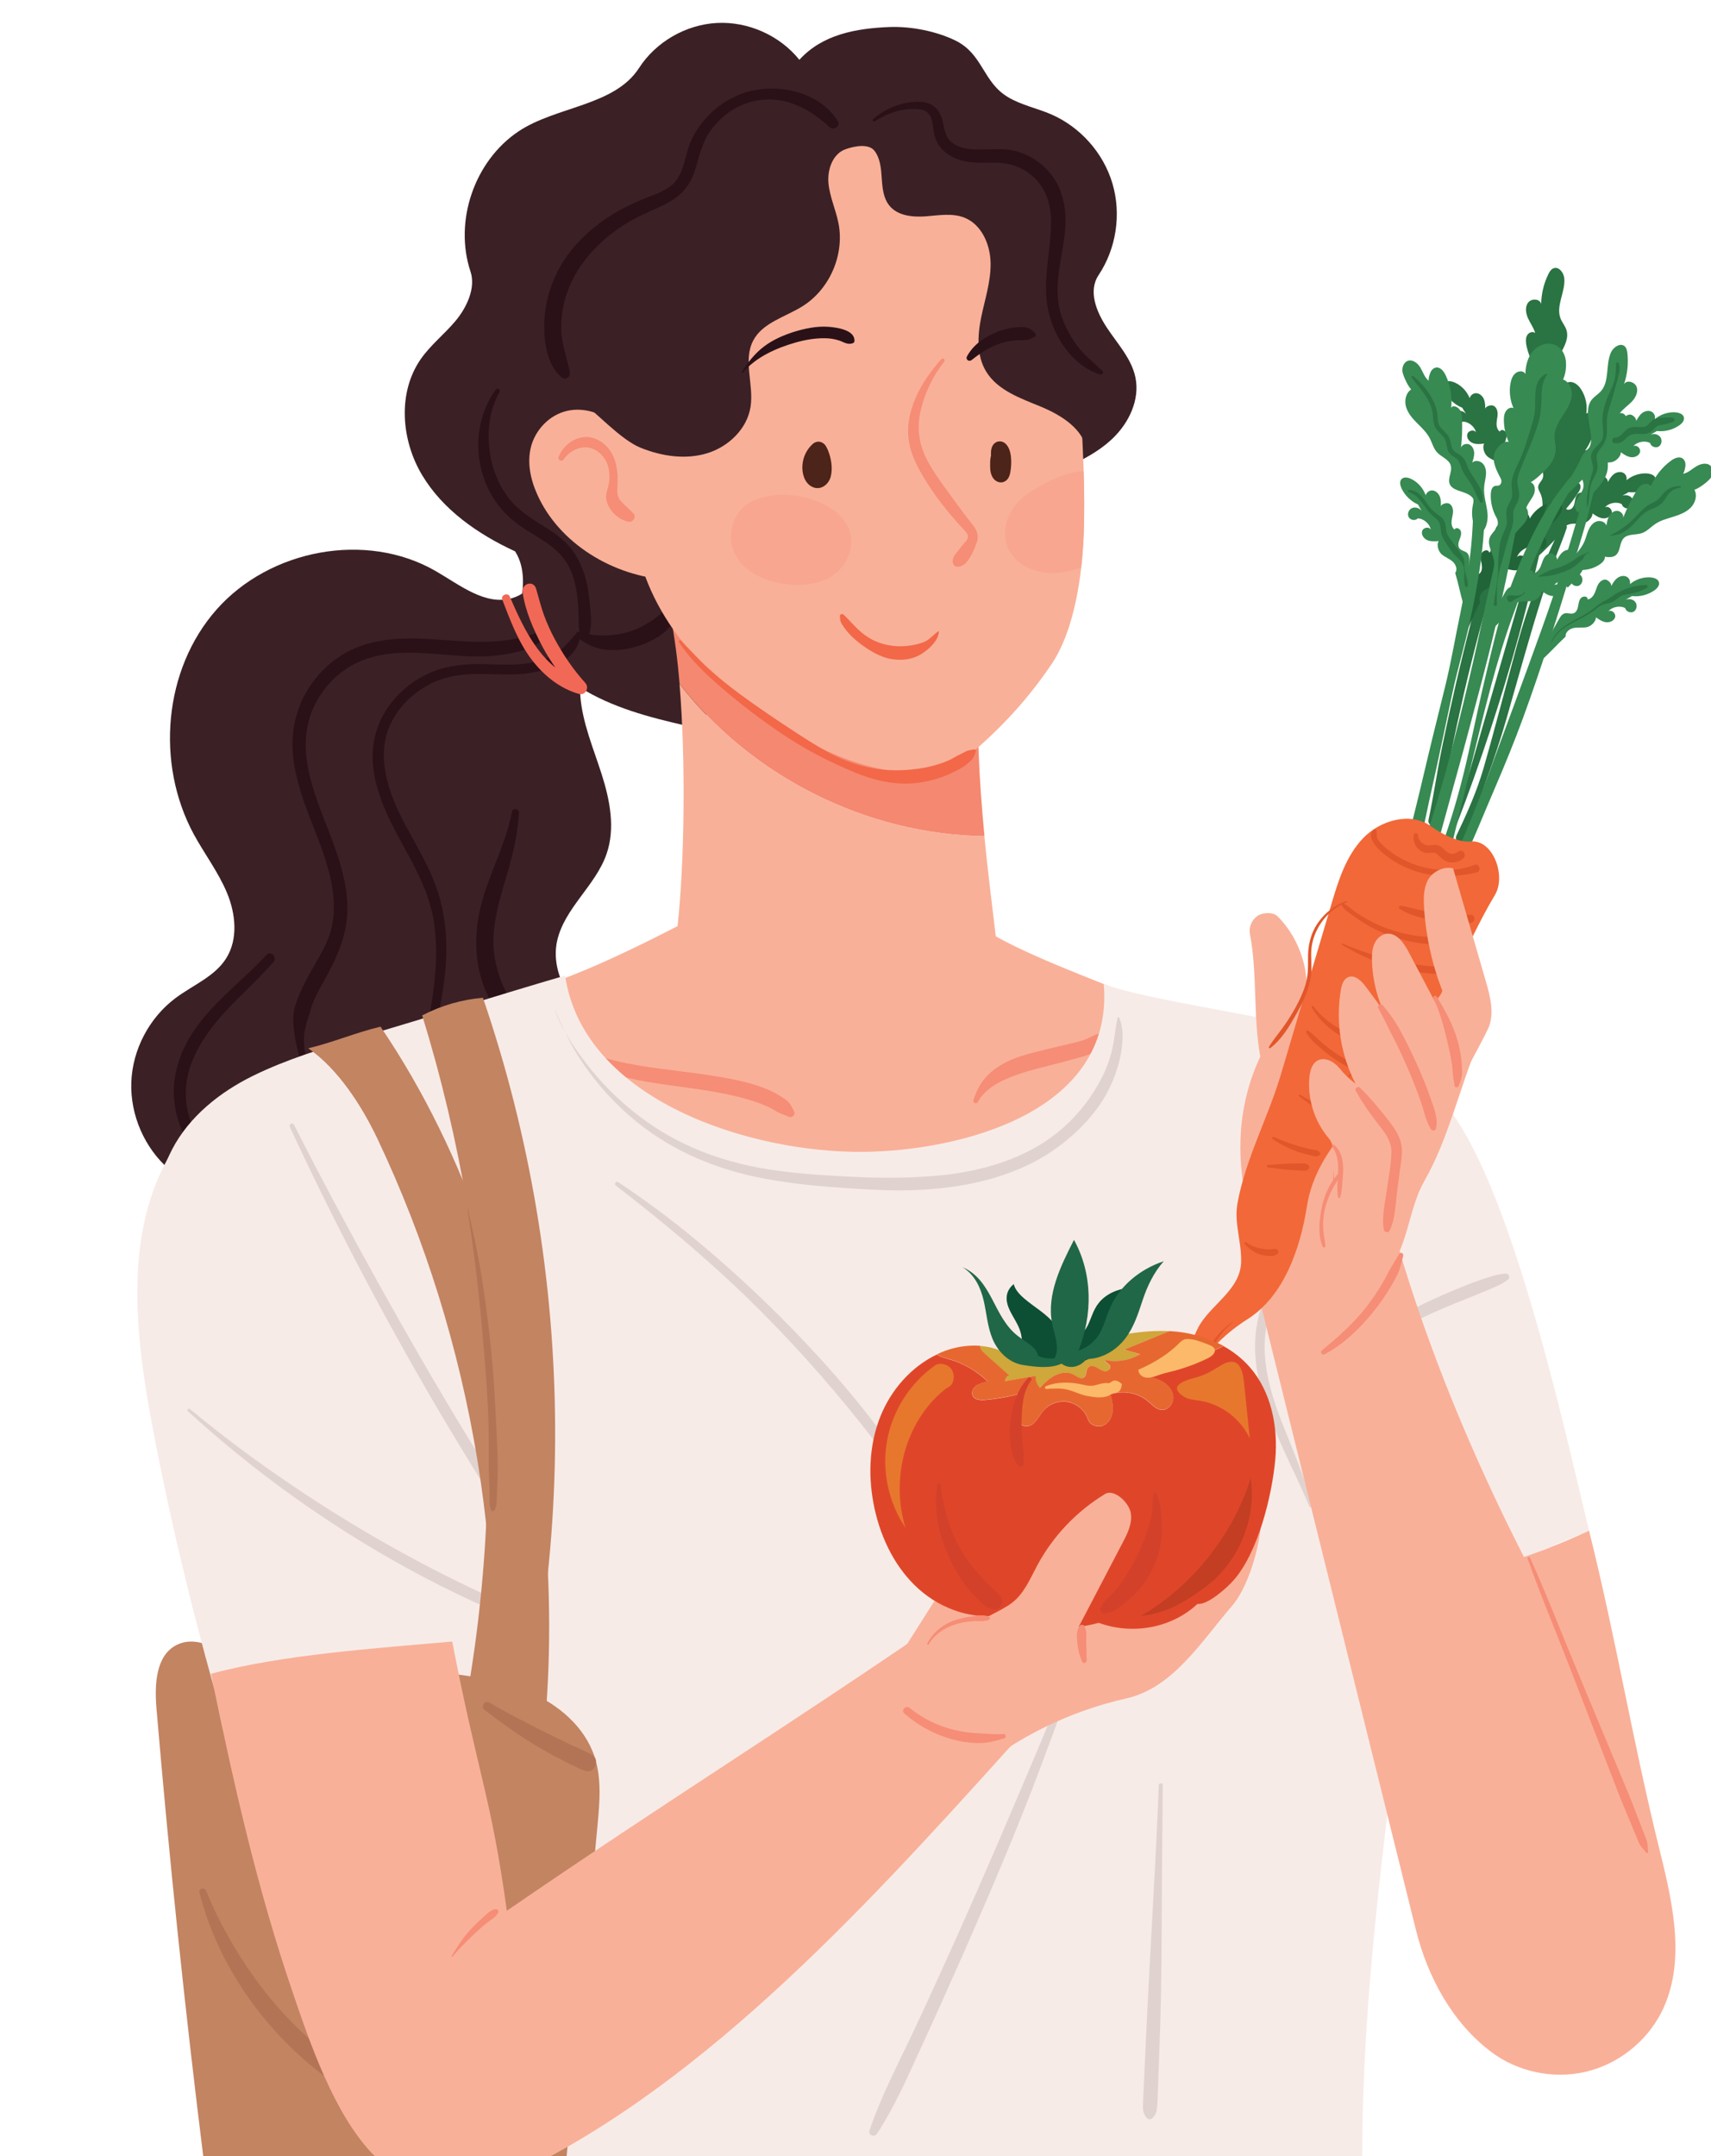 <?xml version="1.0" encoding="UTF-8"?> <svg xmlns="http://www.w3.org/2000/svg" width="396" height="499" viewBox="0 0 396 499" fill="none"> <g clip-path="url(#clip0_1260_4007)"> <path d="M123.247 118.942C125.303 122.2 126.418 126.179 125.718 129.984C125.018 133.788 122.307 137.287 118.612 138.402C112.381 140.282 106.434 135.384 100.815 132.148C84.722 122.878 62.465 127.142 50.155 141.025C37.845 154.909 36.009 176.686 44.82 193.019C47.312 197.61 50.526 201.808 52.538 206.64C54.55 211.472 55.14 217.288 52.385 221.727C49.718 226.012 44.623 227.98 40.578 231.019C34.522 235.567 30.652 242.935 30.39 250.5C30.127 258.065 33.45 265.696 39.179 270.659C36.621 275.316 37.386 281.591 39.354 286.533C41.3 291.474 45.541 295.453 50.592 297.071C68.237 302.778 86.012 288.763 104.225 285.243C113.059 267.38 125.652 249.473 140.695 236.398C132.824 234.911 127.183 225.531 128.954 217.704C130.659 210.139 137.875 204.935 140.389 197.61C142.444 191.685 141.154 185.148 139.252 179.179C137.35 173.21 134.814 167.328 134.311 161.097C133.808 154.844 135.885 147.891 141.22 144.633C138.924 133.941 131.184 126.464 123.247 118.942Z" fill="#3B2126"></path> <path d="M57.661 277.679C51.408 271.622 44.849 265.194 43.274 256.252C41.744 247.55 46.794 239.831 52.479 233.753C56.021 229.971 59.891 226.538 63.302 222.624C64.264 221.509 62.69 219.891 61.684 221.006C55.322 227.872 47.035 233.491 42.815 242.083C40.825 246.15 39.82 250.611 40.366 255.115C40.935 259.75 42.903 264.123 45.636 267.905C48.718 272.191 52.589 275.645 56.896 278.663C57.486 279.078 58.164 278.16 57.661 277.679Z" fill="#2A1117"></path> <path d="M178.732 139.014C171.276 147.935 166.947 158.146 162.006 168.662C153.435 166.76 144.733 164.814 136.971 160.682C129.209 156.55 122.453 149.597 120.114 141.135C121.272 136.697 121.71 131.471 119.217 127.601C110.646 123.644 102.491 118.003 97.659 109.891C92.827 101.779 91.996 90.825 97.397 83.085C99.671 79.828 102.885 77.313 105.443 74.252C108.001 71.191 110.165 66.643 108.897 62.861C105.027 51.229 109.772 37.28 119.961 30.436C128.641 24.598 142.197 24.555 147.881 15.765C151.773 9.709 158.726 5.686 165.941 5.314C173.157 4.942 180.481 8.2 185.007 13.841C190.32 8.003 198.016 6.56 205.909 6.254C210.807 6.079 216.535 7.172 221.04 9.337C227.599 12.507 227.402 19.067 233.437 22.565C236.476 24.336 239.996 25.057 243.232 26.435C250.01 29.365 255.367 35.377 257.466 42.461C259.565 49.545 258.362 57.504 254.273 63.648C251.803 67.343 253.727 72.109 256.176 75.826C258.624 79.543 261.86 82.954 262.779 87.305C263.872 92.487 261.292 97.888 257.444 101.539C253.596 105.19 248.654 107.377 243.778 109.454C241.701 93.187 232.693 77.357 220.58 66.294C208.489 55.252 192.397 48.649 175.999 48.015C162.421 75.411 162.924 112.843 178.732 139.014Z" fill="#3B2126"></path> <path d="M126.175 145.639C121.561 147.76 116.576 148.503 111.547 148.525C106.191 148.547 100.856 147.803 95.499 147.76C90.23 147.716 84.851 148.415 80.194 150.974C76.215 153.16 72.891 156.549 70.683 160.506C68.256 164.879 67.338 169.864 67.819 174.85C68.387 180.556 70.399 185.957 72.498 191.27C74.553 196.473 76.63 201.852 77.155 207.471C77.417 210.226 77.264 212.959 76.499 215.627C75.799 218.032 74.597 220.218 73.35 222.361C71.885 224.897 70.421 227.433 69.305 230.123C68.759 231.413 68.234 232.768 67.994 234.167C67.775 235.457 67.862 236.879 68.016 238.191C68.322 240.814 68.803 243.438 69.83 245.887C70.858 248.336 72.323 250.347 74.138 252.271C74.378 252.512 74.728 252.162 74.509 251.899C71.579 248.423 69.699 242.913 70.552 238.365C70.77 237.25 71.142 236.223 71.47 235.13C71.82 233.949 72.126 232.79 72.607 231.653C73.547 229.401 74.859 227.324 75.996 225.159C78.401 220.612 80.281 216.02 80.391 210.794C80.5 205.372 78.948 200.037 77.089 194.987C73.547 185.388 68.037 174.587 72.323 164.311C73.941 160.419 76.783 156.986 80.325 154.669C84.501 151.936 89.399 151.083 94.318 151.061C100.2 151.017 106.038 152.089 111.897 151.914C114.674 151.826 117.495 151.477 120.162 150.755C122.829 150.033 125.103 148.809 127.137 146.929C127.902 146.273 126.984 145.267 126.175 145.639Z" fill="#2A1117"></path> <path d="M98.967 244.663C101.481 235.589 103.755 226.122 103.208 216.611C102.946 211.998 101.962 207.494 100.169 203.23C98.42 199.054 96.102 195.162 93.96 191.183C89.871 183.596 86.395 174.347 91.073 166.236C92.888 163.065 95.643 160.485 98.814 158.692C102.487 156.615 106.51 155.981 110.686 155.981C115.562 155.959 120.569 156.528 125.335 155.194C128.964 154.166 133.512 151.871 134.168 147.76C134.277 147.126 133.469 146.448 132.944 147.06C131.807 148.372 130.626 149.837 129.183 150.843C127.696 151.892 125.991 152.614 124.242 153.073C119.803 154.254 115.19 153.685 110.664 153.685C106.51 153.685 102.487 154.254 98.726 156.069C95.446 157.643 92.538 160.026 90.33 162.934C88.013 165.995 86.613 169.624 86.307 173.451C85.935 178.13 87.204 182.787 88.996 187.072C92.582 195.577 98.464 202.989 100.213 212.216C102.224 222.908 99.644 233.818 97.545 244.291C97.371 245.188 98.704 245.559 98.967 244.663Z" fill="#2A1117"></path> <path d="M133.45 147.389C135.265 148.832 137.233 149.947 139.55 150.275C141.977 150.603 144.382 150.428 146.744 149.794C150.592 148.766 157.151 145.662 156.233 140.699C156.102 140.043 155.314 139.999 154.877 140.349C153.456 141.529 152.166 142.841 150.57 143.825C148.93 144.853 147.268 145.727 145.41 146.252C141.89 147.28 137.626 147.367 134.128 146.208C133.494 145.99 132.904 146.952 133.45 147.389Z" fill="#2A1117"></path> <path d="M114.699 90.213C109.933 96.859 109.496 105.802 112.994 113.127C114.765 116.822 117.586 119.861 120.975 122.113C124.954 124.758 129.37 126.682 131.666 131.143C132.847 133.417 133.394 135.997 133.656 138.533C133.787 139.801 133.875 141.069 133.896 142.337C133.94 143.693 133.831 145.114 134.224 146.426C134.552 147.541 136.17 147.541 136.476 146.426C137.089 144.327 136.695 141.725 136.498 139.561C136.28 137.309 135.93 135.035 135.23 132.87C134.552 130.749 133.568 128.738 132.191 126.989C130.748 125.152 128.868 123.731 126.9 122.463C123.248 120.123 119.597 118.112 117.105 114.438C114.918 111.224 113.628 107.507 113.235 103.637C112.775 99.155 113.388 94.739 115.596 90.781C115.989 90.147 115.115 89.644 114.699 90.213Z" fill="#2A1117"></path> <path d="M118.49 187.836C117.025 195.707 112.827 202.748 111.078 210.553C109.416 218.009 110.072 225.596 113.855 232.308C115.845 235.828 118.578 239.174 122.513 240.507C123.322 240.792 124.087 239.764 123.628 239.064C121.814 236.288 119.583 233.795 117.878 230.931C116.216 228.11 115.101 225.006 114.533 221.792C113.286 214.598 115.91 207.449 117.834 200.627C118.993 196.538 119.889 192.318 120.108 188.077C120.174 187.137 118.665 186.918 118.49 187.836Z" fill="#2A1117"></path> <path d="M59.451 385.382C53.023 384.07 46.901 377.795 40.998 380.637C36.035 382.998 35.75 389.842 36.209 395.33C39.161 430.182 42.791 464.968 47.12 499.688C46.967 499.688 46.836 499.798 46.682 499.798H110.133C109.521 481.169 109.696 462.541 109.083 443.913C108.231 418.397 78.058 402.829 59.451 385.382Z" fill="#C38462"></path> <path d="M230.47 216.698C229.595 209.505 228.502 200.541 227.824 193.5C200.603 193.172 173.798 179.682 157.268 158.255C158.755 175.921 158.405 200.147 156.809 214.337C133.37 226.362 124.625 229.03 107.789 233.075C139.864 261.958 184.97 285.549 228.371 290.075C235.892 290.862 241.752 285.352 246.54 279.274C257.232 265.609 266.109 250.61 272.909 234.802C258.238 228.527 241.227 222.711 230.47 216.698Z" fill="#F9B098"></path> <path d="M227.847 193.5C226.601 180.469 225.923 167.613 226.579 154.734C203.928 141.441 177.034 132.761 151.562 128.716C154.602 137.309 156.395 147.585 157.291 158.255C173.82 179.682 200.626 193.172 227.847 193.5Z" fill="#F58870"></path> <path d="M133.793 244.533C134.383 245.823 136.373 246.654 137.619 247.157C139.15 247.769 140.746 248.25 142.32 248.687C145.622 249.605 149.011 250.283 152.421 250.786C159.112 251.792 165.912 252.426 172.449 254.262C174.155 254.743 175.86 255.29 177.478 256.012C178.287 256.383 179.074 256.821 179.839 257.28C180.67 257.783 181.588 257.979 182.463 258.417C183.294 258.832 184.234 257.979 183.753 257.127C183.403 256.493 183.097 255.749 182.616 255.203C182.069 254.569 181.261 254.066 180.539 253.628C179.074 252.732 177.5 251.989 175.86 251.442C172.668 250.349 169.301 249.671 165.977 249.124C159.068 247.966 152.072 247.463 145.206 246.107C143.348 245.735 141.489 245.298 139.674 244.751C138.712 244.467 137.75 244.139 136.745 243.942C135.914 243.768 134.974 243.461 134.143 243.702C133.749 243.789 133.64 244.183 133.793 244.533Z" fill="#F68D76"></path> <path d="M226.316 255.048C227.54 252.708 229.901 251.09 232.241 249.997C234.974 248.707 237.904 247.854 240.834 247.111C243.895 246.324 246.977 245.537 250.017 244.684C252.225 244.05 255.876 242.957 255.986 240.158C256.007 239.633 255.483 239.021 254.914 239.087C253.668 239.24 252.618 239.961 251.46 240.442C250.17 240.989 248.748 241.273 247.393 241.601C244.157 242.388 240.899 243.11 237.685 244.006C234.668 244.859 231.847 246.018 229.442 248.051C227.387 249.8 226.075 252.074 225.288 254.632C225.113 255.223 226.01 255.616 226.316 255.048Z" fill="#F68D76"></path> <path d="M320.791 249.626C342.021 241.623 358.66 315.984 367.777 354.247C352.822 360.347 338.807 366.447 324.748 374.428C320.529 332.973 316.724 291.081 320.791 249.626Z" fill="#F7EBE7"></path> <path d="M189.656 172.992C200.982 178.568 216.047 182.131 225.514 173.757C232.598 167.504 238.02 161.579 243.333 153.773C248.647 145.968 250.439 133.286 250.811 123.863C251.358 109.848 250.024 97.341 249.805 83.305C249.543 66.01 241.016 49.021 227.307 38.461C212.942 27.397 192.543 25.167 174.985 29.584C163.266 32.535 152.684 38.876 145.556 48.628C138.428 58.379 135.149 70.886 136.592 82.867C138.669 100.293 143.195 116.91 149.317 133.352C155.898 151.259 172.559 164.596 189.656 172.992Z" fill="#F9B098"></path> <path d="M149.271 107.027C147.369 103.834 145.423 100.577 142.449 98.15C139.476 95.701 135.234 94.17 131.233 95.089C127.057 96.051 123.93 99.549 122.924 103.288C121.941 107.027 122.771 110.94 124.346 114.439C129.265 125.502 141.64 133.483 155.131 134.226C152.048 124.999 154.3 115.466 149.271 107.027Z" fill="#F9B098"></path> <path d="M251.546 104.425C250.847 99.331 245.731 96.138 240.986 94.149C236.22 92.181 230.885 90.366 228.217 85.95C226.009 82.298 226.228 77.685 227.08 73.487C227.933 69.311 229.332 65.179 229.267 60.893C229.201 56.63 227.233 52.016 223.276 50.398C220.455 49.261 217.307 49.83 214.268 50.07C211.25 50.289 207.796 49.961 205.872 47.621C204.451 45.916 204.232 43.533 204.079 41.325C203.926 39.116 203.773 36.755 202.439 34.962C201.127 33.169 197.826 33.781 195.727 34.525C192.71 35.574 191.441 39.269 191.747 42.44C192.054 45.61 193.453 48.562 194.065 51.688C195.486 58.947 192.032 66.928 185.757 70.863C181.755 73.378 176.508 74.646 174.322 78.822C171.917 83.413 174.518 89.055 173.709 94.171C172.9 99.309 168.549 103.441 163.564 104.928C158.579 106.415 153.135 105.584 148.303 103.638C143.471 101.692 137.786 95.111 133.501 92.137C130.965 85.644 129.631 82.102 127.095 75.63C121.322 60.806 136.693 44.429 149.374 34.809C162.056 25.21 178.673 20.947 194.415 23.265C205.981 24.97 219.712 21.428 229.682 27.55C239.652 33.672 246.671 44.342 248.376 55.908C250.213 68.393 253.055 80.768 255.46 93.165C255.854 95.177 256.247 97.232 255.985 99.265C255.723 101.299 253.361 103.463 251.546 104.425Z" fill="#3B2126"></path> <path d="M86.037 498.268C64.806 443.279 45.937 387.109 35.093 329.169C31.026 307.37 28.555 283.057 40.952 264.669C78.231 318.455 105.343 379.216 121.304 442.689C125.043 457.578 112.23 471.724 104.796 485.171C101.276 491.512 93.252 497.59 86.037 498.268Z" fill="#F7EBE7"></path> <path d="M315.279 499.58H86.841C84.763 478.24 87.475 457.382 81.484 436.785C72.279 405.104 64.255 371.061 53.366 339.904C50.524 331.771 46.982 323.681 43.943 315.613C40.925 307.611 37.864 299.521 36.574 291.059C35.284 282.598 35.875 273.612 39.832 266.003C43.812 258.372 50.917 252.709 58.657 248.927C66.397 245.144 74.684 242.608 82.971 240.181C99.128 235.437 114.63 230.517 130.788 225.772C135.03 254.59 173.62 266.877 199.989 266.571C221.765 266.331 257.951 257.673 255.458 227.762C267.112 231.938 295.58 235.24 307.255 239.416C315.87 242.499 323.304 250.348 325.009 259.356C340.642 342.528 315.279 415.336 315.279 499.58Z" fill="#F7EBE7"></path> <path d="M43.477 326.589C58.957 340.736 76.077 352.98 94.465 363.059C99.69 365.923 105.025 368.591 110.447 371.083C111.978 371.783 113.312 369.531 111.781 368.81C92.803 359.998 74.874 349.307 57.973 336.997C53.185 333.52 48.528 329.869 43.958 326.108C43.63 325.846 43.149 326.305 43.477 326.589Z" fill="#E0D3CF"></path> <path d="M67.093 260.842C78.112 284.565 90.313 307.676 103.716 330.13C107.498 336.449 111.346 342.724 115.26 348.956C116.178 350.42 118.54 349.065 117.6 347.6C103.541 325.583 90.597 302.887 78.244 279.864C74.767 273.392 71.356 266.855 68.055 260.296C67.727 259.662 66.809 260.208 67.093 260.842Z" fill="#E0D3CF"></path> <path d="M142.485 274.332C153.046 282.488 163.344 291.037 172.92 300.329C182.475 309.6 191.374 319.548 199.639 329.955C204.318 335.837 208.778 341.915 213.523 347.731C213.851 348.125 214.441 347.622 214.222 347.184C211.052 341.237 207.138 335.727 203.093 330.349C199.092 325.036 194.785 319.898 190.325 314.956C181.295 305.008 171.587 295.672 161.245 287.101C155.429 282.269 149.373 277.743 143.054 273.567C142.616 273.261 142.048 273.982 142.485 274.332Z" fill="#E0D3CF"></path> <path d="M248.634 384.463C242.818 398.762 236.783 412.974 230.683 427.164C224.583 441.354 218.286 455.456 211.748 469.428C208.097 477.233 203.965 484.93 201.232 493.107C200.882 494.156 202.391 494.703 202.959 493.828C207.201 487.356 210.284 480.141 213.519 473.123C216.734 466.126 219.882 459.108 222.987 452.067C229.174 437.965 235.275 423.753 240.697 409.323C243.78 401.145 246.775 392.946 249.705 384.725C249.924 384.091 248.874 383.829 248.634 384.463Z" fill="#E0D3CF"></path> <path d="M268.199 413.129C267.412 433.353 266.034 453.556 265.138 473.78C265.007 476.601 264.875 479.421 264.744 482.264C264.679 483.707 264.613 485.15 264.547 486.615C264.482 487.948 264.482 489.238 265.488 490.244C265.816 490.572 266.318 490.528 266.668 490.244C267.587 489.479 267.761 488.408 267.849 487.271C267.936 485.981 267.958 484.669 268.002 483.357C268.111 480.821 268.199 478.284 268.286 475.748C268.483 470.675 268.636 465.603 268.723 460.53C268.898 450.451 268.855 440.393 268.964 430.314C269.008 424.585 269.073 418.857 269.117 413.129C269.095 412.56 268.221 412.56 268.199 413.129Z" fill="#E0D3CF"></path> <path d="M128.162 233.139C129.277 235.523 130.283 237.928 131.486 240.289C132.688 242.628 134.044 244.859 135.553 247.001C138.482 251.134 141.893 254.916 145.719 258.261C154.115 265.586 164.348 270.178 175.214 272.43C181.511 273.72 187.918 274.419 194.324 274.857C200.577 275.294 206.918 275.709 213.193 275.359C224.65 274.725 236.391 272.014 245.618 264.886C250.1 261.432 254.276 256.993 256.747 251.877C257.993 249.319 258.933 246.586 259.436 243.787C259.917 241.054 260.114 238.146 259.042 235.544C258.977 235.37 258.693 235.326 258.649 235.544C258.146 237.862 257.971 240.245 257.468 242.585C256.943 244.946 256.113 247.242 255.019 249.385C252.789 253.736 249.859 257.584 246.23 260.841C237.921 268.253 226.836 271.315 215.926 272.167C210.044 272.626 204.141 272.67 198.238 272.386C192.116 272.102 185.95 271.752 179.872 270.921C168.852 269.434 158.445 265.914 149.393 259.377C144.823 256.075 140.669 252.249 137.083 247.876C133.519 243.525 129.999 238.474 128.184 233.117C128.184 233.096 128.141 233.117 128.162 233.139Z" fill="#E0D3CF"></path> <path d="M319.189 257.562C309.262 266.154 303.14 277.742 297.543 289.396C294.613 295.496 291.334 301.684 290.634 308.505C289.956 315.043 291.552 321.558 293.782 327.637C296.406 334.808 300.101 341.543 303.031 348.605C303.206 349.02 303.862 348.867 303.731 348.408C302.025 342.133 299.445 336.098 297.04 330.064C294.679 324.138 292.646 317.885 292.689 311.435C292.733 304.548 295.641 298.404 298.505 292.282C301.173 286.576 303.906 280.869 307.098 275.403C310.727 269.237 314.816 263.334 320.063 258.414C320.61 257.868 319.757 257.059 319.189 257.562Z" fill="#E0D3CF"></path> <path d="M305.386 322.151C314.044 311.919 326.638 305.622 338.904 300.768C340.631 300.09 342.358 299.391 344.086 298.669C345.835 297.926 347.606 297.248 349.093 296.067C349.617 295.652 349.18 294.733 348.546 294.755C346.862 294.821 345.244 295.346 343.648 295.87C341.987 296.417 340.369 297.007 338.751 297.663C335.515 298.975 332.323 300.374 329.174 301.883C323.052 304.857 317.149 308.486 312.076 313.034C309.278 315.548 306.829 318.544 304.686 321.627C304.446 322.02 305.08 322.501 305.386 322.151Z" fill="#E0D3CF"></path> <path d="M302.011 233.25C303.563 225.75 301.136 217.551 295.736 212.107C294.642 210.992 292.194 211.123 290.926 212.041C289.657 212.96 288.98 214.643 289.286 216.174C291.057 225.291 289.985 235.393 291.691 244.532C286.596 255.289 285.875 267.38 288.739 278.925C290.335 285.374 294.489 291.431 299.715 295.541C304.941 299.652 312.812 300.942 318.256 297.138C321.929 294.558 323.919 290.207 325.253 285.921C326.586 281.636 327.461 277.154 329.691 273.262C335.201 263.576 337.781 251.944 342.023 241.624C337.715 236.18 331.528 231.741 324.859 229.817C318.169 227.893 308.548 230.932 302.011 233.25Z" fill="#F9B098"></path> <path d="M367.779 354.246C374.294 380.484 377.749 402.567 384.264 428.804C387.304 441.048 390.233 454.582 384.461 465.82C380.963 472.642 374.338 477.802 366.86 479.507C359.383 481.213 351.184 479.464 345.062 474.828C336.075 468.029 330.391 457.468 327.679 446.536C314.714 394.28 301.77 342.046 288.805 289.79C300.458 290.14 311.959 290.096 323.35 287.582C330.5 312.311 340.995 337.411 352.714 360.347C358.268 358.423 363.537 356.214 367.779 354.246Z" fill="#F9B098"></path> <path d="M361.629 121.72C359.049 125.852 357.366 130.64 355.682 135.188C353.999 139.736 352.468 144.349 351.178 149.028C348.554 158.605 346.106 168.203 343.372 177.736C341.82 183.115 339.503 188.297 337.097 193.347C336.376 194.834 338.562 195.774 339.196 194.244C340.137 191.948 341.055 189.63 341.842 187.291C342.629 184.93 343.263 182.525 344.116 180.207C345.799 175.637 347.308 171.024 348.664 166.345C351.397 156.812 353.999 147.236 356.994 137.79C357.825 135.166 358.699 132.565 359.661 130.006C360.623 127.383 361.76 124.803 362.613 122.135C362.832 121.545 361.957 121.217 361.629 121.72Z" fill="#2A7342"></path> <path d="M349.561 115.116C349.08 116.341 348.315 117.369 347.855 118.593C347.396 119.774 346.959 120.976 346.587 122.201C345.844 124.562 345.101 126.923 344.445 129.285C343.067 134.095 341.755 138.949 340.509 143.781C337.995 153.467 335.743 163.262 333.731 173.057C332.594 178.589 331.807 184.186 330.626 189.718C330.298 191.248 332.55 191.598 332.769 190.002C333.447 184.995 334.649 180.075 335.655 175.112C336.639 170.28 337.689 165.448 338.782 160.638C341.012 150.952 343.614 141.332 346.325 131.755C347.09 129.044 347.855 126.333 348.621 123.6C348.992 122.31 349.342 121.02 349.626 119.708C349.976 118.221 349.976 116.756 350.304 115.291C350.414 114.81 349.736 114.657 349.561 115.116Z" fill="#2A7342"></path> <path d="M357.855 122.901C355.996 120.54 357.789 116.91 356.521 114.199C356.28 113.696 355.952 113.193 355.996 112.647C356.062 111.925 356.74 111.422 357.024 110.744C357.395 109.826 356.936 108.82 356.565 107.924C356.193 107.028 355.952 105.869 356.586 105.147C356.827 105.147 357.046 105.125 357.286 105.125C356.324 103.136 355.974 100.512 356.433 98.369C356.565 97.735 356.805 97.035 357.374 96.708C357.942 96.38 358.86 96.686 358.86 97.342C359.385 94.937 359.866 92.531 361.025 90.389C361.484 89.536 362.096 88.64 363.036 88.443C364.195 88.18 365.289 89.099 365.923 90.083C367.06 91.832 367.497 94.04 367.06 96.073C367.06 95.483 367.322 95.549 367.89 95.658C368.459 95.746 368.896 96.248 369.093 96.817C369.29 97.385 369.224 97.976 369.159 98.544C368.852 100.665 368.022 102.72 366.753 104.426C367.081 103.813 367.934 104.513 368.24 105.147C368.546 105.781 368.328 106.525 368.065 107.159C367.344 108.908 366.229 110.526 364.829 111.838C365.179 111.444 365.682 111.903 365.791 112.428C365.901 112.953 365.616 113.478 365.332 113.915C364.48 115.27 363.518 116.539 362.468 117.741C363.036 118.113 363.19 119.162 363.08 119.84C362.971 120.496 362.577 121.086 362.162 121.611C360.697 123.47 358.664 124.847 356.39 125.525" fill="#2A7342"></path> <path d="M361.566 123.273C361.435 122.289 362.441 121.48 363.424 121.283C364.408 121.087 365.436 121.283 366.42 121.109C367.404 120.934 368.628 119.819 368.563 118.813C369.284 119.316 370.049 119.84 370.924 119.95C371.799 120.059 372.826 119.6 373.023 118.747C373.242 117.894 372.17 116.932 371.449 117.435C372.301 116.386 374.182 116.014 375.362 116.692C375.537 117.501 376.631 117.916 377.33 117.501C378.03 117.064 378.205 115.992 377.724 115.315C377.243 114.637 376.259 114.418 375.494 114.746C375.887 114.44 376.521 114.178 376.915 113.893C378.751 114.112 380.654 113.609 382.14 112.56C382.753 112.122 383.343 111.445 383.168 110.723C382.993 109.98 382.119 109.674 381.375 109.586C379.079 109.367 376.674 110.439 375.341 112.341C375.975 112.319 376.259 111.772 376.434 111.16C376.609 110.548 376.346 109.848 375.822 109.499C375.122 109.039 374.138 109.236 373.482 109.761C372.826 110.286 372.411 111.051 372.017 111.794C372.476 111.226 371.471 110.133 370.749 110.089C370.028 110.067 369.393 110.636 369.044 111.291C368.694 111.947 368.563 112.669 368.235 113.325C367.929 113.981 367.36 114.615 366.639 114.68C366.792 114.003 365.786 113.806 365.239 114.243C364.693 114.68 364.605 115.446 364.474 116.145C364.365 116.823 364.102 117.61 363.446 117.873C362.769 118.135 362.003 117.72 361.326 117.916C360.713 118.091 360.342 118.682 360.036 119.228C358.68 121.633 357.324 124.038 355.969 126.443C355.991 127.187 356.056 127.93 356.078 128.652C358.068 126.903 359.642 125.044 361.566 123.273Z" fill="#2A7342"></path> <path d="M342.565 139.365C342.018 138.315 342.805 137.025 343.811 136.413C344.817 135.801 346.019 135.604 347.047 135.014C348.075 134.423 348.949 132.674 348.468 131.603C349.474 131.865 350.523 132.127 351.529 131.909C352.535 131.668 353.475 130.772 353.366 129.744C353.256 128.717 351.682 128.104 351.092 128.957C351.617 127.448 353.541 126.268 355.115 126.552C355.618 127.383 357.017 127.405 357.608 126.639C358.22 125.874 357.957 124.628 357.148 124.081C356.339 123.535 355.159 123.688 354.459 124.366C354.787 123.885 355.355 123.338 355.683 122.857C357.782 122.332 359.685 121.042 360.909 119.249C361.412 118.528 361.784 117.544 361.303 116.822C360.8 116.079 359.728 116.079 358.854 116.298C356.23 116.975 354.022 119.162 353.322 121.786C354.022 121.501 354.109 120.802 354.044 120.036C354 119.293 353.41 118.615 352.688 118.44C351.726 118.222 350.742 118.834 350.217 119.687C349.714 120.517 349.561 121.545 349.43 122.507C349.693 121.698 348.162 120.889 347.331 121.152C346.5 121.414 346.063 122.31 345.954 123.163C345.844 124.016 345.976 124.89 345.888 125.743C345.801 126.596 345.451 127.514 344.664 127.886C344.533 127.077 343.374 127.274 342.958 127.973C342.543 128.673 342.74 129.569 342.893 130.378C343.046 131.187 343.09 132.149 342.477 132.696C341.843 133.264 340.816 133.111 340.138 133.592C339.548 134.03 339.373 134.839 339.263 135.56C338.739 138.752 338.236 141.966 337.711 145.159C338.039 145.968 338.411 146.755 338.739 147.564C340.16 144.787 341.144 142.076 342.565 139.365Z" fill="#206438"></path> <path d="M347.577 109.87C348.167 109.061 347.642 107.881 346.877 107.246C346.09 106.612 345.106 106.306 344.319 105.694C343.532 105.082 342.985 103.508 343.51 102.655C342.635 102.764 341.717 102.874 340.886 102.546C340.055 102.24 339.378 101.365 339.596 100.49C339.815 99.638 341.192 99.288 341.608 100.075C341.345 98.741 339.859 97.539 338.503 97.582C337.978 98.216 336.819 98.085 336.382 97.364C335.967 96.642 336.317 95.615 337.06 95.243C337.803 94.871 338.787 95.156 339.29 95.79C339.072 95.33 338.656 94.828 338.437 94.368C336.732 93.691 335.267 92.379 334.458 90.717C334.13 90.061 333.912 89.165 334.414 88.618C334.917 88.049 335.836 88.181 336.535 88.465C338.678 89.34 340.274 91.439 340.558 93.734C340.012 93.428 340.012 92.794 340.143 92.182C340.274 91.57 340.843 91.067 341.477 91.001C342.307 90.914 343.073 91.57 343.422 92.335C343.75 93.1 343.75 93.975 343.75 94.806C343.619 94.084 345.019 93.581 345.675 93.909C346.33 94.237 346.615 95.024 346.615 95.768C346.615 96.489 346.396 97.211 346.374 97.954C346.33 98.676 346.549 99.507 347.139 99.9C347.336 99.222 348.298 99.528 348.582 100.162C348.845 100.796 348.582 101.54 348.364 102.196C348.145 102.852 347.992 103.661 348.451 104.185C348.91 104.732 349.807 104.71 350.31 105.213C350.769 105.65 350.813 106.35 350.813 106.984C350.878 109.739 350.944 112.494 351.009 115.271C350.638 115.905 350.222 116.539 349.872 117.173C348.976 114.724 348.451 112.341 347.577 109.87Z" fill="#2A7342"></path> <path d="M356.561 101.955C357.305 101.845 357.829 101.102 357.939 100.337C358.048 99.593 357.829 98.828 357.654 98.085C357.458 97.341 357.305 96.576 357.501 95.833C357.786 94.761 358.726 94.04 359.36 93.143C360.497 91.569 360.584 89.317 359.6 87.656C358.595 85.95 360.081 83.742 361.065 81.993C362.049 80.265 363.142 78.297 362.552 76.395C362.268 75.455 361.568 74.668 361.196 73.75C360.016 70.82 362.312 67.606 362.049 64.457C361.94 63.124 360.781 61.593 359.535 62.096C358.988 62.315 358.638 62.883 358.376 63.408C357.305 65.573 356.736 67.956 356.692 70.361C356.43 69.115 354.44 69.005 353.675 70.033C352.91 71.039 353.129 72.504 353.653 73.662C354.178 74.821 354.965 75.871 355.315 77.073C354.79 76.636 353.937 76.898 353.544 77.445C353.15 77.991 353.107 78.713 353.194 79.391C353.478 81.905 355.162 84.288 354.703 86.781C354.506 87.874 353.894 88.88 353.61 89.951C353.019 92.269 354.025 94.674 354.987 96.86C355.949 99.025 355.621 99.834 356.561 101.955Z" fill="#2A7342"></path> <path d="M341.039 109.28C341.083 114.746 341.039 120.212 340.558 125.678C340.055 131.188 339.071 136.654 337.956 142.076C336.819 147.477 335.901 152.943 334.611 158.299C333.299 163.744 331.9 169.166 330.61 174.61C329.123 180.82 327.702 187.073 326.04 193.261C325.537 195.163 328.598 195.972 328.97 194.07C330.063 188.429 331.331 182.809 332.577 177.19C333.802 171.571 334.961 165.93 336.163 160.311C337.344 154.845 338.962 149.488 340.164 144C341.345 138.556 342.373 133.09 343.007 127.558C343.706 121.414 343.881 115.139 342.395 109.105C342.176 108.361 341.039 108.536 341.039 109.28Z" fill="#378A52"></path> <path d="M352.116 104.929C351.832 105.563 351.461 106.153 351.242 106.787C350.98 107.509 350.805 108.296 350.608 109.039C350.192 110.548 349.886 112.078 349.58 113.587C348.968 116.495 348.356 119.425 347.744 122.333C346.475 128.236 345.054 134.096 343.83 139.977C341.337 151.872 338.582 163.678 335.456 175.419C334.581 178.721 333.641 181.979 332.679 185.258C332.22 186.833 331.739 188.385 331.258 189.937C330.755 191.577 329.99 193.283 330.077 195.01C330.121 196.234 331.586 196.54 332.264 195.6C333.16 194.354 333.422 192.78 333.838 191.315C334.253 189.806 334.669 188.298 335.084 186.811C335.871 183.925 336.637 181.06 337.446 178.196C339.063 172.38 340.594 166.564 342.146 160.727C345.273 148.985 348.072 137.201 350.345 125.263C350.98 121.917 351.614 118.55 352.182 115.205C352.444 113.631 352.772 112.035 352.947 110.439C353.035 109.608 353.1 108.755 353.188 107.924C353.275 106.984 353.122 106.131 353.079 105.191C352.947 104.754 352.313 104.47 352.116 104.929Z" fill="#378A52"></path> <path d="M360.494 108.056C354.94 138.097 346.413 167.614 335.109 195.994Z" fill="#2A7342"></path> <path d="M367.799 111.662C365.744 117.281 364.192 123.097 362.421 128.826C360.65 134.554 358.747 140.239 356.714 145.88C352.691 157.096 348.537 168.247 344.426 179.42C343.267 182.546 342.065 185.651 340.797 188.756C340.163 190.308 339.529 191.839 338.895 193.391C338.282 194.878 337.277 196.474 337.43 198.114C337.495 198.704 338.086 198.923 338.523 198.573C339.704 197.655 340.097 196.168 340.687 194.834C341.3 193.435 341.912 192.035 342.502 190.614C343.639 187.925 344.754 185.236 345.913 182.546C348.274 177.058 350.526 171.549 352.582 165.929C356.692 154.669 360.256 143.256 363.776 131.799C365.766 125.305 367.909 118.746 369.177 112.056C369.395 111.115 368.127 110.766 367.799 111.662Z" fill="#378A52"></path> <path d="M336.791 132.587C337.403 131.8 336.944 130.597 336.178 129.941C335.413 129.285 334.429 128.936 333.664 128.28C332.899 127.646 332.418 126.05 332.986 125.219C332.112 125.284 331.193 125.35 330.362 125.022C329.554 124.672 328.898 123.776 329.138 122.923C329.379 122.07 330.778 121.786 331.15 122.595C330.931 121.261 329.51 119.993 328.132 119.971C327.586 120.583 326.427 120.409 326.033 119.665C325.64 118.944 326.033 117.916 326.799 117.588C327.564 117.26 328.526 117.566 329.007 118.222C328.81 117.763 328.417 117.216 328.198 116.757C326.514 116.014 325.115 114.636 324.35 112.975C324.044 112.297 323.869 111.422 324.372 110.876C324.896 110.329 325.815 110.482 326.493 110.788C328.591 111.75 330.122 113.893 330.319 116.211C329.772 115.883 329.816 115.27 329.969 114.636C330.122 114.024 330.712 113.543 331.346 113.499C332.177 113.456 332.921 114.133 333.227 114.899C333.533 115.686 333.511 116.539 333.467 117.391C333.358 116.67 334.779 116.232 335.413 116.56C336.069 116.91 336.31 117.719 336.288 118.441C336.266 119.162 336.025 119.884 335.96 120.605C335.894 121.327 336.069 122.158 336.659 122.573C336.878 121.917 337.84 122.245 338.081 122.901C338.321 123.557 338.015 124.279 337.775 124.934C337.534 125.59 337.359 126.378 337.796 126.924C338.234 127.493 339.13 127.514 339.611 128.017C340.048 128.476 340.07 129.176 340.048 129.81C340.005 132.565 339.961 135.32 339.939 138.097C339.546 138.731 339.108 139.321 338.715 139.955C337.993 137.506 337.556 135.08 336.791 132.587Z" fill="#378A52"></path> <path d="M362.355 147.323C362.224 146.339 363.23 145.53 364.214 145.333C365.197 145.136 366.225 145.333 367.209 145.158C368.193 144.983 369.417 143.868 369.352 142.863C370.073 143.365 370.838 143.89 371.713 144C372.588 144.109 373.615 143.65 373.812 142.797C374.031 141.944 372.959 140.982 372.238 141.485C373.09 140.436 374.971 140.064 376.152 140.742C376.326 141.551 377.42 141.966 378.119 141.551C378.819 141.113 378.994 140.042 378.513 139.364C378.032 138.687 377.048 138.468 376.283 138.796C376.676 138.49 377.31 138.227 377.704 137.943C379.54 138.162 381.443 137.659 382.929 136.609C383.542 136.172 384.132 135.494 383.957 134.773C383.782 134.029 382.908 133.723 382.164 133.636C379.868 133.417 377.463 134.489 376.13 136.391C376.764 136.369 377.048 135.822 377.223 135.21C377.398 134.598 377.135 133.898 376.611 133.548C375.911 133.089 374.927 133.286 374.271 133.811C373.615 134.336 373.2 135.101 372.806 135.844C373.265 135.276 372.26 134.182 371.538 134.139C370.817 134.117 370.183 134.685 369.833 135.341C369.483 135.997 369.352 136.719 369.024 137.375C368.696 138.031 368.149 138.665 367.428 138.73C367.581 138.052 366.575 137.856 366.028 138.293C365.482 138.73 365.394 139.495 365.263 140.195C365.154 140.873 364.891 141.66 364.235 141.922C363.558 142.185 362.792 141.769 362.115 141.966C361.502 142.141 361.131 142.731 360.825 143.278C359.469 145.683 358.113 148.088 356.758 150.493C356.78 151.237 356.845 151.98 356.867 152.702C358.835 150.952 360.431 149.094 362.355 147.323Z" fill="#378A52"></path> <path d="M349.808 141.246C349.677 140.262 350.683 139.453 351.667 139.256C352.651 139.059 353.678 139.256 354.662 139.081C355.646 138.906 356.87 137.791 356.805 136.785C357.526 137.288 358.292 137.813 359.166 137.922C360.041 138.032 361.068 137.573 361.265 136.72C361.484 135.867 360.412 134.905 359.691 135.408C360.544 134.359 362.424 133.987 363.605 134.665C363.78 135.474 364.873 135.889 365.572 135.474C366.272 135.036 366.447 133.965 365.966 133.287C365.485 132.609 364.501 132.391 363.736 132.719C364.129 132.413 364.763 132.15 365.157 131.866C366.994 132.085 368.896 131.582 370.383 130.532C370.995 130.095 371.585 129.417 371.41 128.696C371.235 127.952 370.361 127.646 369.617 127.559C367.322 127.34 364.916 128.411 363.583 130.314C364.217 130.292 364.501 129.745 364.676 129.133C364.851 128.521 364.589 127.821 364.064 127.471C363.364 127.012 362.38 127.209 361.724 127.734C361.068 128.258 360.653 129.024 360.259 129.767C360.719 129.199 359.713 128.105 358.991 128.062C358.27 128.04 357.636 128.608 357.286 129.264C356.936 129.92 356.805 130.642 356.477 131.297C356.149 131.953 355.602 132.587 354.881 132.653C355.034 131.975 354.028 131.779 353.481 132.216C352.935 132.653 352.847 133.418 352.716 134.118C352.607 134.796 352.344 135.583 351.689 135.845C351.011 136.108 350.245 135.692 349.568 135.889C348.956 136.064 348.584 136.654 348.278 137.201C346.922 139.606 345.567 142.011 344.211 144.416C344.233 145.16 344.298 145.903 344.32 146.624C346.31 144.875 347.884 142.995 349.808 141.246Z" fill="#378A52"></path> <path d="M368.121 109.127C367.99 108.143 368.995 107.334 369.979 107.137C370.963 106.94 371.991 107.137 372.975 106.962C373.959 106.787 375.183 105.672 375.117 104.666C375.839 105.169 376.604 105.694 377.479 105.803C378.353 105.913 379.381 105.453 379.578 104.601C379.796 103.748 378.725 102.786 378.003 103.289C378.856 102.239 380.736 101.868 381.917 102.545C382.092 103.354 383.185 103.77 383.885 103.354C384.585 102.917 384.759 101.846 384.278 101.168C383.797 100.49 382.814 100.272 382.048 100.6C382.442 100.293 383.076 100.031 383.469 99.747C385.306 99.966 387.208 99.463 388.695 98.413C389.307 97.976 389.898 97.298 389.723 96.576C389.548 95.833 388.673 95.527 387.93 95.44C385.634 95.221 383.229 96.292 381.895 98.195C382.529 98.173 382.814 97.626 382.988 97.014C383.163 96.402 382.901 95.702 382.376 95.352C381.677 94.893 380.693 95.09 380.037 95.615C379.381 96.139 378.965 96.904 378.572 97.648C379.031 97.079 378.025 95.986 377.304 95.942C376.582 95.921 375.948 96.489 375.598 97.145C375.249 97.801 375.117 98.522 374.789 99.178C374.461 99.834 373.915 100.468 373.193 100.534C373.346 99.856 372.341 99.659 371.794 100.097C371.247 100.534 371.16 101.299 371.029 101.999C370.919 102.677 370.657 103.464 370.001 103.726C369.323 103.989 368.558 103.573 367.88 103.77C367.268 103.945 366.896 104.535 366.59 105.082C365.235 107.487 363.879 109.892 362.523 112.297C362.545 113.04 362.611 113.784 362.633 114.505C364.601 112.756 366.197 110.898 368.121 109.127Z" fill="#378A52"></path> <path d="M340.997 121.064C340.604 119.512 340.604 117.85 341.019 116.32C341.369 115.074 339.926 114.374 338.723 113.937C337.521 113.499 336.012 113.215 335.531 112.013C334.985 110.679 336.165 109.148 335.772 107.749C335.378 106.306 333.607 105.781 332.601 104.688C331.749 103.77 331.464 102.458 330.874 101.365C330.153 100.031 329.037 98.981 327.966 97.91C326.895 96.839 325.867 95.658 325.43 94.193C324.993 92.75 325.342 90.957 326.61 90.126C325.823 89.317 324.949 87.371 324.643 86.278C324.358 85.185 324.839 83.786 325.933 83.48C327.07 83.174 328.185 84.114 328.775 85.141C329.365 86.169 329.737 87.371 330.655 88.115C330.612 87.437 330.787 86.978 331.005 86.344C331.224 85.71 331.77 85.098 332.448 85.054C333.41 84.966 334.132 85.907 334.569 86.803C335.706 89.164 336.165 91.832 335.859 94.434C336.143 93.69 337.171 94.062 337.718 94.652C338.264 95.243 338.352 96.095 338.373 96.904C338.461 99.156 338.395 101.408 338.133 103.66C338.286 102.895 339.379 102.523 340.079 102.873C340.779 103.201 341.15 104.032 341.194 104.797C341.216 105.585 340.975 106.328 340.735 107.071C341.391 106.415 342.593 106.634 343.227 107.334C343.861 108.033 343.993 109.039 343.905 109.979C343.818 110.919 343.555 111.816 343.49 112.756C343.337 114.789 344.08 116.779 344.277 118.791C344.474 120.802 343.796 123.229 341.894 123.951" fill="#378A52"></path> <path d="M364.899 133.877C365.992 132.696 366.757 131.231 367.107 129.679C367.391 128.433 368.988 128.454 370.256 128.651C371.524 128.826 372.989 129.285 373.973 128.476C375.088 127.558 374.782 125.656 375.765 124.584C376.793 123.491 378.586 123.863 380.007 123.382C381.188 122.967 382.062 121.961 383.112 121.261C384.358 120.408 385.867 120.037 387.31 119.578C388.753 119.118 390.218 118.572 391.289 117.5C392.361 116.429 392.885 114.68 392.164 113.346C393.257 112.996 394.941 111.706 395.706 110.876C396.471 110.045 396.712 108.58 395.881 107.793C395.028 106.984 393.607 107.312 392.601 107.924C391.595 108.536 390.699 109.432 389.54 109.651C389.89 109.061 389.955 108.602 390.065 107.924C390.174 107.246 389.977 106.481 389.409 106.087C388.6 105.562 387.507 106.043 386.72 106.634C384.599 108.186 382.937 110.329 381.997 112.778C382.106 111.991 381.013 111.838 380.27 112.1C379.504 112.362 379.023 113.084 378.63 113.783C377.493 115.729 376.487 117.763 375.656 119.84C375.875 119.097 375.088 118.266 374.322 118.222C373.535 118.178 372.836 118.725 372.442 119.403C372.049 120.08 371.917 120.868 371.786 121.633C371.502 120.736 370.343 120.365 369.469 120.693C368.594 121.021 368.004 121.851 367.632 122.704C367.26 123.557 367.063 124.475 366.692 125.35C365.883 127.208 364.265 128.608 363.15 130.313C362.035 132.018 361.488 134.445 362.822 135.998" fill="#378A52"></path> <path d="M364.808 109.586C363.605 110.001 362.993 110.985 362.206 111.947C361.288 113.106 360.391 114.308 359.561 115.533C357.964 117.85 356.521 120.234 355.253 122.748C352.695 127.821 350.531 133.09 348.65 138.447C346.726 143.956 345.436 149.729 344.081 155.392C342.594 161.557 341.282 167.767 339.926 173.976C338.418 180.842 336.537 187.685 334.22 194.31C333.804 195.534 335.838 196.125 336.166 194.857C339.183 182.831 341.894 170.74 345.086 158.759C346.617 153.074 348.3 147.455 350.334 141.923C352.28 136.61 354.138 131.319 356.587 126.203C357.964 123.338 359.429 120.496 360.96 117.697C361.681 116.364 362.469 115.03 363.234 113.718C363.955 112.472 365.005 111.291 365.092 109.826C365.092 109.673 364.939 109.542 364.808 109.586Z" fill="#378A52"></path> <path d="M347.643 132.127C347.709 128.673 349.043 125.24 351.36 122.682C352.038 121.938 352.803 121.239 353.262 120.364C353.743 119.468 353.853 118.309 353.24 117.522C353.612 116.516 354.596 115.379 355.011 114.395C355.427 113.411 355.274 111.99 354.268 111.618C355.711 110.744 356.804 109.629 357.985 108.426C359.166 107.224 360.04 105.649 360.062 103.966C360.084 102.916 359.756 101.867 359.8 100.817C359.844 99.178 360.74 97.691 361.615 96.313C362.511 94.936 363.473 93.537 363.735 91.919C363.998 90.301 363.32 88.398 361.768 87.83C362.358 86.496 362.555 84.944 362.402 83.479C362.227 82.014 361.44 80.571 360.128 79.915C358.4 79.04 356.148 79.718 354.858 81.183C353.568 82.626 353.066 84.638 353.044 86.584C352.694 85.753 351.579 85.797 350.857 86.299C350.136 86.802 349.786 87.721 349.611 88.617C349.239 90.563 349.48 92.64 350.289 94.455C349.633 94.149 348.911 94.564 348.518 95.176C348.124 95.767 348.059 96.532 348.059 97.254C348.08 98.981 348.452 100.708 349.174 102.282C348.124 101.932 346.878 103.113 346.288 104.031C345.675 104.95 345.61 106.152 345.85 107.224C346.091 108.295 346.594 109.301 347.097 110.285C347.293 110.656 347.49 110.919 347.49 111.334C347.512 111.75 347.315 112.187 346.922 112.34C346.637 112.449 346.309 112.384 346.025 112.449C345.326 112.624 345.085 113.477 345.041 114.198C344.932 116.144 345.391 118.112 346.353 119.796C346.79 120.561 346.79 121.589 346.288 122.31C345.785 123.032 345.085 123.622 344.779 124.431C344.123 126.202 345.566 128.039 345.785 129.919C345.894 130.903 345.654 131.887 345.566 132.871C345.479 133.854 345.588 134.948 346.266 135.669C346.353 134.882 347.14 132.718 347.643 132.127Z" fill="#378A52"></path> <path d="M365.282 118.616C364.604 118.266 364.386 117.37 364.539 116.626C364.692 115.883 365.151 115.249 365.566 114.615C366.004 113.981 366.419 113.325 366.485 112.559C366.594 111.466 365.938 110.46 365.654 109.411C365.129 107.553 365.807 105.388 367.294 104.164C368.824 102.895 368.168 100.315 367.84 98.348C367.512 96.38 367.141 94.15 368.343 92.576C368.933 91.788 369.852 91.285 370.508 90.542C372.607 88.181 371.535 84.376 372.869 81.512C373.438 80.31 375.034 79.26 376.018 80.135C376.455 80.528 376.586 81.184 376.652 81.775C376.914 84.158 376.652 86.606 375.864 88.902C376.52 87.809 378.423 88.399 378.816 89.602C379.188 90.826 378.488 92.116 377.614 93.013C376.717 93.931 375.624 94.631 374.881 95.658C375.515 95.418 376.236 95.943 376.411 96.599C376.608 97.254 376.389 97.932 376.083 98.544C374.946 100.818 372.563 102.48 372.147 104.994C371.973 106.109 372.213 107.246 372.104 108.362C371.863 110.745 370.114 112.669 368.452 114.396C366.856 116.058 366.9 116.954 365.282 118.616Z" fill="#378A52"></path> <path d="M357.918 86.475C354.791 87.918 355.425 91.635 355.294 94.456C355.206 96.445 354.55 98.348 353.96 100.228C353.326 102.196 352.758 104.186 351.927 106.066C351.227 107.618 350.331 109.171 349.981 110.876C349.828 111.641 349.806 112.385 349.915 113.15C350.068 114.309 350.046 115.118 349.478 116.145C349.106 116.801 348.778 117.435 348.669 118.179C348.538 119.097 348.778 119.95 348.778 120.846C348.778 121.808 348.232 122.683 347.882 123.535C347.532 124.388 347.27 125.285 347.117 126.203C346.942 127.296 346.854 128.389 346.767 129.483C346.679 130.532 346.789 131.538 346.701 132.587C346.504 134.992 346.067 137.354 345.717 139.759C345.63 140.327 346.482 140.415 346.461 139.868C346.417 137.857 346.395 135.867 346.679 133.855C346.942 132.019 347.554 130.226 348.035 128.433C348.494 126.64 348.953 124.869 349.587 123.12C349.871 122.333 350.112 121.524 350.221 120.693C350.331 119.862 350.112 118.966 350.309 118.157C350.484 117.413 350.987 116.779 351.271 116.08C351.577 115.358 351.642 114.637 351.555 113.871C351.446 112.997 351.161 112.122 351.183 111.248C351.205 110.308 351.599 109.411 351.927 108.537C353.282 105.06 354.878 101.671 355.972 98.107C356.562 96.161 356.715 94.281 356.759 92.269C356.781 90.389 356.868 88.225 358.092 86.694C358.136 86.563 358.027 86.432 357.918 86.475Z" fill="#2A7342"></path> <path d="M388.894 112.516C387.473 112.429 386.205 112.954 385.199 113.959C384.587 114.593 384.106 115.402 383.363 115.883C382.619 116.364 381.767 116.649 381.067 117.195C379.799 118.157 378.771 119.469 377.612 120.54C376.213 121.83 374.486 123.055 372.737 123.842C372.649 123.886 372.715 123.995 372.802 123.995C373.655 123.864 374.486 123.776 375.273 123.405C376.016 123.033 376.738 122.53 377.372 121.962C378.618 120.868 379.493 119.447 380.892 118.507C382.182 117.633 383.778 117.479 384.828 116.233C385.265 115.708 385.593 115.096 385.986 114.55C386.708 113.544 387.714 112.975 388.938 112.844C389.091 112.822 389.091 112.538 388.894 112.516Z" fill="#2A7342"></path> <path d="M367.751 127.754C366.811 128.191 365.915 128.431 365.084 129.022C364.231 129.656 363.335 130.246 362.373 130.705C361.367 131.186 360.317 131.492 359.268 131.82C358.109 132.17 357.213 132.717 356.141 133.285C356.054 133.329 356.097 133.482 356.185 133.482C357.453 133.395 358.524 133.351 359.771 133.001C360.82 132.695 361.87 132.389 362.875 131.952C363.837 131.536 364.603 130.968 365.368 130.268C365.718 129.94 366.177 129.59 366.461 129.218C366.592 129.044 366.614 128.803 366.745 128.628C366.986 128.278 367.401 128.038 367.773 127.819C367.839 127.797 367.795 127.732 367.751 127.754Z" fill="#2A7342"></path> <path d="M352.854 136.895C352.154 138.229 350.755 137.769 349.552 137.769C348.131 137.791 349.006 140.087 350.099 139.081C350.974 138.272 352.482 138.141 352.985 136.96C353.051 136.873 352.92 136.807 352.854 136.895Z" fill="#2A7342"></path> <path d="M326.703 87.326C328.452 89.731 330.683 91.918 331.448 94.891C331.798 96.203 331.535 97.712 332.191 98.936C332.825 100.117 334.159 100.729 334.574 102.041C334.902 103.091 334.881 104.271 335.69 105.124C336.214 105.671 336.98 105.867 337.439 106.48C337.854 107.07 338.073 107.791 338.313 108.469C338.816 109.781 339.713 110.831 340.456 111.989C341.309 113.323 341.724 114.876 342.577 116.166C342.752 116.45 343.145 116.319 343.189 116.012C343.495 112.842 340.565 110.546 339.581 107.791C339.122 106.501 338.685 105.693 337.461 105.037C336.652 104.599 336.171 104.162 335.93 103.287C335.755 102.675 335.711 102.019 335.471 101.429C334.99 100.226 333.809 99.636 333.175 98.565C332.694 97.778 332.782 96.816 332.672 95.941C332.585 95.263 332.432 94.607 332.213 93.973C331.251 91.24 329.283 88.901 327.119 87.064C326.878 86.911 326.55 87.108 326.703 87.326Z" fill="#2A7342"></path> <path d="M326.031 113.893C328.196 114.527 329.136 116.473 330.426 118.135C331.038 118.922 331.781 119.491 332.503 120.146C333.465 121.043 333.356 122.071 333.552 123.251C333.727 124.279 334.318 125.11 334.864 125.962C335.498 126.946 336.089 127.908 336.963 128.695C337.86 129.526 338.625 130.357 338.843 131.603C339.084 132.915 338.625 134.38 339.128 135.648C339.215 135.867 339.631 135.954 339.674 135.648C339.849 134.336 339.15 133.09 338.997 131.8C338.843 130.619 339.106 129.723 338.45 128.652C337.772 127.537 336.941 126.509 336.154 125.459C335.695 124.825 335.127 124.169 334.864 123.448C334.667 122.901 334.667 122.311 334.602 121.743C334.449 120.759 334.077 120.015 333.246 119.447C332.109 118.66 331.3 117.982 330.491 116.845C329.398 115.271 328.196 113.369 326.053 113.412C325.812 113.369 325.747 113.806 326.031 113.893Z" fill="#2A7342"></path> <path d="M387.091 96.664C385.779 96.62 384.293 96.576 383.025 96.992C381.888 97.363 381.56 98.719 380.357 98.828C379.286 98.938 378.236 98.653 377.187 99.025C375.897 99.462 375.197 101.386 373.776 101.277C373.054 101.233 372.901 102.392 373.601 102.545C374.891 102.808 375.722 102.086 376.575 101.233C377.755 100.075 378.848 100.49 380.335 100.446C381.516 100.403 382.216 99.943 382.959 99.091C383.506 98.457 384.052 98.413 384.817 98.282C385.648 98.129 386.413 97.91 387.222 97.626C387.725 97.451 387.638 96.686 387.091 96.664Z" fill="#2A7342"></path> <path d="M374.089 84.049C373.915 84.661 374.002 85.338 373.958 85.994C373.893 86.803 373.805 87.634 373.543 88.4C373.127 89.733 372.428 90.98 371.925 92.291C371.422 93.559 371.072 94.937 370.919 96.271C370.744 97.757 371.094 99.157 371.05 100.622C371.007 102.371 369.695 102.896 368.776 104.164C367.946 105.322 368.274 106.241 368.602 107.531C368.864 108.515 368.602 109.236 368.295 110.155C368.055 110.92 367.902 111.707 367.727 112.472C367.399 114.046 367.137 115.686 367.333 117.304C367.333 117.37 367.443 117.392 367.443 117.326C367.858 115.642 367.727 113.871 368.208 112.188C368.623 110.723 369.804 109.455 369.76 107.881C369.738 107.159 369.52 106.459 369.52 105.716C369.542 104.907 369.957 104.382 370.438 103.77C371.182 102.808 371.728 101.846 371.859 100.622C372.034 99.113 371.75 97.604 372.034 96.074C372.275 94.653 372.821 93.297 373.237 91.92C373.652 90.477 374.046 89.034 374.439 87.569C374.724 86.475 375.117 85.032 374.592 83.961C374.483 83.764 374.133 83.83 374.089 84.049Z" fill="#2A7342"></path> <path d="M359.2 148.635C360.053 146.514 361.933 145.202 363.901 144.174C365.759 143.19 367.596 142.338 369.236 141.026C369.804 140.588 370.329 140.151 371.007 139.911C371.488 139.736 372.012 139.67 372.515 139.539C373.434 139.298 374.002 138.796 374.745 138.205C375.642 137.506 376.976 137.527 378.047 137.265C379.118 137.003 380.19 136.609 381.152 136.063C381.458 135.888 381.327 135.385 380.977 135.385C378.768 135.385 376.407 136.106 374.461 137.134C373.455 137.681 372.603 138.446 371.553 138.971C370.591 139.43 369.76 140.064 368.951 140.742C365.781 143.409 360.643 144.393 359.047 148.591C359.003 148.678 359.156 148.722 359.2 148.635Z" fill="#2A7342"></path> <path d="M325.491 245.341C325.382 245.472 325.294 245.603 325.185 245.735C317.204 256.448 304.72 264.997 302.49 279.1C300.937 289.004 297.155 299.98 288.671 305.337C284.123 308.201 279.991 312.158 277.061 316.663C274.285 320.904 272.798 323.44 271.398 328.316C274.306 321.648 273.957 313.733 277.302 307.261C280.035 302.013 287.075 298.603 287.25 292.087C287.381 287.277 285.567 283.123 286.419 278.4C288.278 268.189 293.525 258.569 296.477 248.599C300.347 235.546 304.217 222.493 308.087 209.44C309.727 203.886 311.498 198.114 315.521 193.938C319.544 189.762 326.518 187.838 331.197 191.227C333.559 192.954 337.494 195.031 340.402 194.747C345.54 194.244 348.645 202.684 346 207.1C338.784 219.148 333.996 233.753 325.491 245.341Z" fill="#F26838"></path> <path d="M323.96 210.336C326.299 211.845 329.163 212.5 331.874 213.025C334.673 213.55 337.494 213.747 340.336 213.594C341.538 213.528 341.56 211.648 340.336 211.713C337.603 211.823 334.826 211.757 332.137 211.364C329.469 210.97 326.933 210.074 324.287 209.614C323.828 209.505 323.544 210.074 323.96 210.336Z" fill="#E1562A"></path> <path d="M310.517 209.44C310.954 210.38 312.026 211.058 312.835 211.67C313.753 212.37 314.715 213.026 315.699 213.638C317.689 214.862 319.831 215.868 322.04 216.655C326.478 218.229 331.42 218.929 336.099 218.36C337.061 218.229 337.126 216.721 336.099 216.786C331.485 217.136 326.981 216.786 322.564 215.409C320.378 214.731 318.257 213.813 316.268 212.676C315.306 212.129 314.365 211.539 313.447 210.883C312.616 210.292 311.785 209.396 310.801 209.068C310.583 208.981 310.43 209.243 310.517 209.44Z" fill="#E1562A"></path> <path d="M310.649 218.688C314.476 220.961 318.608 222.864 322.959 223.935C325.058 224.46 327.179 224.853 329.322 225.116C330.48 225.247 331.661 225.356 332.82 225.4C333.76 225.444 334.81 225.684 335.553 225.006C335.772 224.81 335.75 224.438 335.553 224.241C334.897 223.629 334.066 223.782 333.213 223.738C332.098 223.695 331.005 223.607 329.89 223.498C327.682 223.257 325.517 222.929 323.353 222.426C319.045 221.442 314.826 220.196 310.802 218.381C310.628 218.316 310.453 218.578 310.649 218.688Z" fill="#E1562A"></path> <path d="M303.61 233.162C304.747 235.108 306.212 236.77 307.983 238.147C309.535 239.35 311.656 240.836 313.668 241.011C313.886 241.033 314.149 240.88 314.258 240.683C314.323 240.574 314.345 240.487 314.345 240.333C314.367 240.093 314.214 239.852 314.017 239.743C313.143 239.24 312.115 239.043 311.197 238.628C310.279 238.213 309.382 237.732 308.529 237.163C306.78 236.004 305.25 234.518 303.96 232.878C303.785 232.703 303.479 232.965 303.61 233.162Z" fill="#E1562A"></path> <path d="M302.332 238.935C302.988 240.225 304.168 241.275 305.24 242.237C306.355 243.221 307.535 244.161 308.76 244.992C310.05 245.866 311.384 246.675 312.783 247.375C314.073 248.031 315.516 248.796 316.915 249.102C317.593 249.255 318.118 248.271 317.418 247.921C316.15 247.265 314.751 246.85 313.439 246.238C312.083 245.582 310.793 244.838 309.525 244.008C308.257 243.177 307.076 242.258 305.918 241.275C304.846 240.356 303.884 239.285 302.725 238.52C302.463 238.367 302.201 238.695 302.332 238.935Z" fill="#E1562A"></path> <path d="M294.565 263.619C296.314 264.822 298.151 265.74 300.14 266.462C301.102 266.812 302.086 267.074 303.092 267.315C303.923 267.511 304.754 267.883 305.453 267.293C305.584 267.183 305.606 266.943 305.519 266.79C305.06 266.068 304.229 266.156 303.464 266.003C302.523 265.806 301.605 265.565 300.687 265.303C298.697 264.735 296.751 263.991 294.871 263.138C294.521 263.007 294.259 263.423 294.565 263.619Z" fill="#E1562A"></path> <path d="M293.441 270.156C295.256 270.375 297.027 270.659 298.863 270.769C299.738 270.812 300.591 270.878 301.465 270.922C302.23 270.965 302.515 270.987 302.974 270.375C303.061 270.244 303.061 270.003 302.974 269.872C302.602 269.326 302.318 269.282 301.684 269.26C300.744 269.238 299.804 269.282 298.863 269.282C297.027 269.304 295.256 269.501 293.441 269.632C293.113 269.697 293.135 270.113 293.441 270.156Z" fill="#E1562A"></path> <path d="M300.728 253.737C301.887 254.568 303.046 255.399 304.139 256.317C305.014 257.061 305.822 258.088 306.916 258.438C307.747 258.701 308.206 257.651 307.703 257.083C306.916 256.186 305.451 255.836 304.379 255.312C303.199 254.721 302.062 254.065 300.925 253.366C300.706 253.235 300.509 253.584 300.728 253.737Z" fill="#E1562A"></path> <path d="M317.989 191.992C315.978 193.522 318.82 196.409 320.022 197.414C321.947 199.032 324.133 200.3 326.472 201.197C331.37 203.099 336.705 203.121 341.777 201.897C342.936 201.612 342.368 199.71 341.296 200.147C337.186 201.765 332.638 201.678 328.418 200.41C326.341 199.776 324.373 198.857 322.581 197.655C321.662 197.043 320.788 196.343 319.979 195.578C319.541 195.162 319.104 194.681 318.82 194.135C318.514 193.523 318.667 193.02 318.645 192.386C318.623 192.079 318.273 191.773 317.989 191.992Z" fill="#E1562A"></path> <path d="M327.236 193.194C326.974 194.44 327.367 195.599 328.264 196.474C328.657 196.845 329.117 197.151 329.619 197.304C330.407 197.545 331.041 197.283 331.828 197.348C332.593 197.414 333.052 198.135 333.599 198.594C334.058 198.988 334.583 199.316 335.173 199.469C336.397 199.797 337.862 199.469 338.759 198.551C339.502 197.785 338.54 196.43 337.6 197.042C336.813 197.545 336.026 197.851 335.173 197.326C334.386 196.867 333.883 196.058 333.008 195.708C332.068 195.315 331.216 195.774 330.275 195.621C329.138 195.446 328.264 194.44 328.198 193.303C328.155 192.8 327.346 192.625 327.236 193.194Z" fill="#E1562A"></path> <path d="M288.084 287.911C289.09 289.004 290.424 290.032 291.889 290.381C292.982 290.622 295.147 291.059 295.824 289.944C295.977 289.704 295.868 289.398 295.649 289.244C295.125 288.873 294.666 289.091 294.075 289.135C293.419 289.179 292.741 289.135 292.107 289.004C290.73 288.72 289.549 288.392 288.412 287.517C288.15 287.364 287.888 287.714 288.084 287.911Z" fill="#E1562A"></path> <path d="M285.216 306.014C280.952 308.856 278.634 313.098 278.11 318.149C277.825 320.991 277.148 323.637 276.142 326.304C275.639 327.616 275.027 328.906 274.327 330.131C273.627 331.355 273.015 332.601 272.163 333.716C272.075 333.826 272.272 333.979 272.359 333.869C273.212 332.973 274.174 332.098 274.896 331.093C275.639 330.065 276.295 328.928 276.863 327.791C278.022 325.495 278.766 323.025 279.159 320.488C279.575 317.865 279.487 315.175 280.449 312.661C281.433 310.081 283.073 307.763 285.281 306.102C285.347 306.08 285.281 305.97 285.216 306.014Z" fill="#E1562A"></path> <path d="M311.521 208.543C308.875 209.505 306.623 211.276 305.027 213.572C303.256 216.13 302.666 219.016 302.731 222.099C302.753 224.11 302.709 226.034 302.119 227.98C301.572 229.773 300.763 231.479 299.867 233.118C299.014 234.693 298.052 236.201 297.025 237.644C295.91 239.219 294.685 240.618 293.701 242.28C293.592 242.455 293.811 242.695 293.985 242.564C296.653 240.552 298.468 237.448 300.086 234.561C301.682 231.697 303.168 228.593 303.475 225.291C303.628 223.498 303.387 221.683 303.496 219.89C303.606 218.273 304.065 216.698 304.786 215.255C306.208 212.369 308.613 210.052 311.608 208.849C311.805 208.762 311.717 208.455 311.521 208.543Z" fill="#E1562A"></path> <path d="M330.98 235.481C326.586 238.607 326.148 244.489 324.268 249.146C322.978 252.338 320.748 254.481 318.059 256.558C315.5 258.548 313.161 260.647 311.434 263.423C309.553 266.441 308.351 270.005 308.679 273.59C308.701 273.809 309.05 273.896 309.094 273.656C309.728 270.529 310.537 267.425 312.09 264.626C313.686 261.696 315.916 259.488 318.518 257.454C320.879 255.596 323.109 253.716 324.399 250.961C325.514 248.599 326.061 246.063 326.739 243.549C327.526 240.575 328.597 237.623 331.09 235.656C331.177 235.568 331.068 235.415 330.98 235.481Z" fill="#E1562A"></path> <path d="M320.923 230.648C319.895 231.544 319.786 232.769 319.873 234.059C319.917 234.78 320.004 235.502 319.939 236.201C319.851 237.273 319.348 238.169 318.78 239.044C316.593 242.498 314.101 245.734 312.046 249.254C311.98 249.385 312.155 249.517 312.242 249.407C314.801 246.456 317.184 243.263 319.48 240.093C320.376 238.847 321.032 237.448 321.032 235.873C321.032 234.365 320.31 232.353 321.382 231.085C321.644 230.779 321.229 230.363 320.923 230.648Z" fill="#E1562A"></path> <path d="M344.294 238.323C346 234.912 344.972 230.823 343.901 227.15C341.365 218.426 338.85 209.702 336.314 200.978C334.193 200.388 331.46 201.743 330.454 203.711C329.449 205.679 329.449 207.997 329.602 210.205C330.017 216.721 331.438 223.192 333.821 229.271C333.559 230.364 332.531 231.042 332.269 232.135C330.17 228.177 328.093 224.22 325.994 220.263C324.901 218.185 323.195 215.78 320.856 216.108C319.588 216.283 318.56 217.311 318.057 218.492C317.554 219.672 317.511 220.984 317.532 222.274C317.686 228.659 319.894 234.955 323.742 240.05C321.687 235.764 318.866 232.047 316.024 228.243C315.04 226.931 313.509 225.51 312.023 226.144C310.908 226.603 310.514 227.959 310.317 229.161C309.093 236.508 310.317 244.226 313.75 250.829C312.198 249.626 311.236 248.708 309.989 247.178C308.743 245.669 306.557 244.488 304.851 245.494C303.605 246.237 303.211 247.812 303.058 249.255C302.577 254.349 304.239 259.597 307.562 263.467C309.355 265.566 308.502 269.545 308.656 272.3C308.809 275.055 309.027 277.941 310.383 280.346C311.76 282.751 314.624 284.522 317.27 283.735C319.675 283.013 321.053 280.543 322.168 278.291C328.902 264.844 337.626 251.747 344.294 238.323Z" fill="#F9B098"></path> <path d="M353.563 360.698C356.755 369.728 360.494 378.561 363.948 387.504C367.403 396.446 370.858 405.389 374.312 414.309C375.252 416.758 376.28 419.163 377.286 421.59C377.767 422.749 378.226 423.908 378.729 425.045C379.013 425.679 379.232 426.444 379.603 427.034C379.975 427.647 380.565 428.128 380.981 428.74C381.156 428.98 381.506 428.827 381.44 428.543C381.331 427.887 381.374 427.231 381.287 426.597C381.199 426.094 380.981 425.613 380.806 425.132C380.369 423.973 379.931 422.836 379.472 421.678C378.598 419.447 377.767 417.195 376.848 414.987C375.012 410.549 373.131 406.11 371.295 401.694C367.6 392.839 363.883 383.962 360.275 375.063C358.286 370.165 356.296 365.311 354.109 360.501C353.935 360.195 353.454 360.392 353.563 360.698Z" fill="#F68D76"></path> <path d="M130.453 106.305C131.786 104.447 134.126 103.113 136.465 103.638C138.674 104.119 140.379 106.174 140.838 108.317C141.123 109.607 141.144 111.028 140.838 112.296C140.532 113.564 140.051 114.614 140.401 115.948C141.013 118.265 143.068 120.189 145.364 120.736C146.501 120.998 147.419 119.599 146.523 118.724C145.561 117.784 144.533 116.888 143.637 115.882C142.631 114.767 142.85 113.411 142.915 112.012C143.047 109.301 142.74 106.48 141.123 104.185C139.723 102.217 137.362 100.839 134.913 101.189C132.377 101.561 130.322 103.31 129.316 105.649C128.966 106.415 129.95 107.027 130.453 106.305Z" fill="#F68D76"></path> <path d="M217.917 83.084C213.282 88.157 209.128 95.35 210.418 102.456C211.052 106.042 212.998 109.3 214.944 112.339C217.065 115.619 219.448 118.57 222.05 121.478C222.618 122.112 223.296 122.724 223.777 123.424C224.324 124.211 223.908 124.889 223.318 125.523C222.728 126.157 222.247 126.857 221.7 127.535C221.131 128.234 220.432 128.978 220.497 129.962C220.629 131.842 222.749 131.208 223.602 130.224C224.783 128.847 225.461 127.207 226.073 125.523C226.641 123.905 226.051 122.615 225.045 121.347C223.777 119.795 222.596 118.22 221.416 116.581C219.207 113.498 216.846 110.502 214.988 107.223C212.779 103.353 212.036 99.352 213.085 95.001C214.069 90.912 215.906 86.976 218.53 83.697C218.836 83.259 218.289 82.691 217.917 83.084Z" fill="#F68D76"></path> <path d="M194.391 142.578C194.435 143.234 194.435 143.736 194.763 144.305C195.113 144.895 195.528 145.442 195.944 145.988C196.796 147.016 197.758 147.934 198.808 148.743C200.885 150.361 203.552 152.045 206.198 152.504C208.712 152.941 211.292 152.657 213.457 151.214C215.141 150.099 217.13 148.306 217.305 146.207C217.305 146.098 217.174 146.054 217.108 146.12C216.321 146.732 215.622 147.453 214.813 148.044C214.069 148.59 213.129 148.875 212.233 149.093C210.287 149.574 208.275 149.705 206.307 149.421C203.99 149.093 202.066 148.35 200.163 146.972C198.261 145.595 196.884 143.802 195.222 142.228C194.916 141.965 194.369 142.14 194.391 142.578Z" fill="#F26848"></path> <path d="M188.054 104.622C187.158 105.671 186.72 106.677 186.786 108.077C186.852 109.432 187.245 110.722 187.879 111.925C188.469 112.996 190.197 113.04 190.787 111.925C192.121 109.367 192.427 106.371 191.356 103.66C190.809 102.261 189.235 101.714 188.054 102.785C186.677 104.054 185.846 105.803 185.715 107.661C185.583 109.41 186.108 111.575 187.726 112.537C189.694 113.718 191.749 112.296 192.274 110.285C192.777 108.295 192.361 105.978 191.596 104.119C191.137 102.982 190.066 102.261 188.819 102.785C187.639 103.288 187.289 104.6 187.835 105.693C188.251 106.524 188.448 107.399 188.448 108.339C188.448 108.623 188.382 108.929 188.382 109.214C188.076 109.957 188.623 109.979 190.022 109.279C189.913 109.214 189.869 109.104 189.891 108.951C189.891 108.383 189.738 107.902 189.869 107.311C190.022 106.612 190.372 106.087 190.875 105.606C189.847 105.475 188.797 105.344 187.77 105.212C188.513 106.765 188.623 108.667 187.923 110.263C188.885 110.263 189.847 110.263 190.831 110.263C189.891 108.776 189.825 107.027 189.672 105.322C189.585 104.556 188.623 103.966 188.054 104.622Z" fill="#4C2419"></path> <path d="M229.969 104.163C229.203 105.234 229.138 106.458 229.16 107.748C229.16 108.754 229.247 109.738 229.816 110.591C230.34 111.378 231.302 111.859 232.242 111.553C233.314 111.181 233.707 110.154 233.86 109.126C234.167 107.246 234.254 104.097 232.723 102.676C231.915 101.933 230.69 101.954 229.969 102.807C229.16 103.747 229.269 105.453 229.575 106.59C230.056 108.295 232.417 107.858 232.549 106.196C232.57 105.846 232.374 104.797 232.57 104.513C232.264 104.753 231.958 104.994 231.652 105.234C231.718 105.212 231.783 105.212 231.871 105.19C231.477 105.147 231.084 105.081 230.69 105.037C230.887 105.125 231.171 106.677 231.193 107.114C231.237 107.486 231.237 107.88 231.215 108.229C231.215 108.47 231.171 108.732 231.106 108.973C230.931 109.345 231.062 109.41 231.543 109.148C232.264 109.017 231.958 108.995 231.871 108.404C231.805 107.989 231.805 107.552 231.805 107.158C231.805 106.174 231.893 105.387 231.674 104.425C231.477 103.55 230.406 103.572 229.969 104.163Z" fill="#4C2419"></path> <path d="M171.952 86.213C174.904 82.671 179.648 80.55 184.021 79.304C186.23 78.67 188.503 78.255 190.821 78.276C191.958 78.276 193.051 78.43 194.144 78.779C195.281 79.151 196.2 79.894 197.402 79.413C197.621 79.326 197.73 79.195 197.752 78.976C197.971 76.331 193.576 75.762 191.696 75.631C189.006 75.434 186.273 76.025 183.715 76.812C181.244 77.599 178.796 78.67 176.719 80.266C174.729 81.797 173.045 83.896 171.733 86.038C171.602 86.169 171.843 86.344 171.952 86.213Z" fill="#2A1117"></path> <path d="M224.873 83.327C226.994 81.644 229.29 80.091 231.935 79.348C233.16 78.998 234.428 78.823 235.696 78.757C236.352 78.736 236.986 78.757 237.642 78.67C238.407 78.561 238.822 78.254 239.5 77.927C239.784 77.795 239.806 77.38 239.588 77.161C239.041 76.571 238.669 76.134 237.86 75.893C237.051 75.653 236.199 75.674 235.368 75.74C233.815 75.849 232.307 76.199 230.886 76.768C227.978 77.905 225.31 79.698 223.802 82.474C223.408 83.218 224.283 83.808 224.873 83.327Z" fill="#2A1117"></path> <path d="M174.657 115.751C173.257 116.363 172.055 117.237 171.159 118.353C168.994 121.086 168.557 125.065 170.087 128.191C171.29 130.64 173.542 132.455 176.012 133.57C182.353 136.434 193.154 136.522 196.281 128.826C200.763 117.762 183.665 111.749 174.657 115.751Z" fill="#F8A68F"></path> <path d="M250.789 109.017C247.204 109.126 242.481 111.334 239.332 113.302C238.195 114.002 237.255 114.679 236.643 115.204C231.964 119.184 230.762 126.53 236.293 130.422C239.551 132.718 243.858 133.046 247.663 132.105C248.647 131.865 249.499 131.602 250.243 131.296C250.527 128.716 250.702 126.202 250.811 123.884C250.986 118.768 250.942 113.87 250.789 109.017Z" fill="#F8A68F"></path> <path d="M112.339 415.598C118.396 363.933 109.65 310.628 87.392 263.619C83.785 256.01 78.275 247.396 71.344 242.608C76.919 241.296 82.495 238.912 88.07 237.601C108.338 267.467 119.73 303.565 124.562 339.335C129.372 375.106 127.535 410.395 117.543 445.378C114.067 441.814 113.061 440.021 109.585 436.457C105.518 432.281 111.662 421.371 112.339 415.598Z" fill="#C38462"></path> <path d="M225.227 410.396C235.437 401.978 247.638 396.009 260.538 393.101C271.448 390.652 277.788 380.201 285.091 371.718C289.661 366.426 292.787 354.051 291.847 347.12C291.191 342.31 288.174 333.936 288.021 329.082C270.77 346.136 249.737 368.853 229.381 382.059C226.735 391.702 227.238 400.6 225.227 410.396Z" fill="#F9B098"></path> <path d="M101.055 386.913C108.314 387.788 115.704 388.684 122.438 391.548C129.172 394.413 135.294 399.573 137.59 406.504C139.273 411.576 138.792 417.086 138.29 422.421C135.863 448.352 133.458 474.283 131.031 500.236L82.885 499.558C77.376 465.319 91.762 420.366 101.055 386.913Z" fill="#C38462"></path> <path d="M46.157 438.01C50.355 454.43 60.609 469.166 73.903 479.574C77.707 482.547 81.796 485.849 86.715 486.548C87.764 486.702 88.552 485.608 87.786 484.734C85.01 481.585 81.315 479.574 77.947 477.103C74.733 474.72 71.694 472.074 68.83 469.276C62.97 463.613 58.095 457.097 53.94 450.101C51.557 446.099 49.48 441.901 47.709 437.594C47.337 436.654 45.894 436.982 46.157 438.01Z" fill="#B37456"></path> <path d="M205.961 386.759C209.875 380.571 213.81 374.405 217.724 368.218C225.136 370.339 231.499 374.274 236.134 380.44C226.032 382.976 216.084 384.201 205.961 386.759Z" fill="#F9B098"></path> <path d="M289.215 316.356C287.488 314.388 285.433 312.792 283.159 311.524C282.984 311.633 282.787 311.721 282.612 311.808C279.595 313.295 276.294 314.192 272.926 314.432C271.352 314.541 269.734 314.541 268.182 314.913C266.63 315.285 265.799 317.056 265.055 318.455C266.498 318.783 267.941 319.111 269.21 319.876C270.478 320.642 271.483 321.953 271.527 323.418C271.571 324.883 270.325 326.392 268.86 326.304C267.613 326.217 266.695 325.146 265.733 324.337C263.372 322.325 259.939 321.691 257.009 322.719C257.337 324.052 257.665 325.452 257.468 326.807C257.272 328.185 256.441 329.54 255.129 329.978C253.817 330.393 252.243 329.759 251.784 328.447C251.106 326.436 249.269 324.84 247.17 324.468C245.071 324.074 242.797 324.905 241.442 326.523C240.327 327.857 239.54 329.846 237.812 330.065C236.216 330.262 234.882 328.622 234.773 327.026C234.664 325.43 235.079 324.052 235.823 322.631C233.265 323.309 230.641 323.768 228.017 323.987C226.946 324.074 225.634 324.009 225.131 323.047C224.716 322.238 225.197 321.188 225.962 320.685C226.727 320.182 227.733 319.898 228.629 319.789C226.137 317.362 223.076 315.525 219.73 314.585C218.768 314.301 217.763 314.082 216.932 313.536C216.91 313.514 216.888 313.492 216.844 313.47C210.919 316.291 206.262 321.604 203.791 327.726C201.058 334.504 200.862 342.134 202.436 349.262C203.988 356.259 207.312 362.993 212.646 367.759C218.003 372.526 225.503 375.084 232.521 373.619C239.102 376.964 247.192 377.554 254.298 375.565C262.038 378.407 271.134 376.833 277.146 371.192C279.486 371.498 283.99 367.453 285.542 365.682C291.227 359.167 294.397 346.114 295.163 337.696C295.818 330.131 294.222 322.063 289.215 316.356Z" fill="#DF4629"></path> <path d="M227.036 312.333C227.276 312.748 227.626 313.076 227.998 313.382C229.856 315.044 231.715 316.706 233.573 318.367C232.983 318.389 232.589 319.067 232.546 319.657C234.907 319.242 237.268 318.848 239.652 318.433C239.564 319.439 239.936 320.466 240.635 321.188C241.685 320.116 242.778 319.023 244.112 318.323C245.446 317.646 247.129 317.427 248.441 318.149C249.228 318.586 250.168 319.307 250.868 318.783C251.524 318.28 251.218 317.121 251.786 316.509C252.267 316.006 253.12 316.137 253.732 316.465C254.344 316.793 254.913 317.274 255.613 317.361C256.312 317.449 257.121 316.815 256.881 316.159C256.662 315.547 255.7 315.394 255.634 314.738C258.389 315.35 261.385 314.869 263.812 313.404C262.587 313.054 261.363 312.704 260.117 312.376C263.615 310.933 267.113 309.512 270.611 308.069C264.73 307.763 258.039 308.966 252.595 310.737C246.276 309.075 239.192 310.081 233.814 313.798C231.715 312.398 229.288 311.655 226.773 311.48C226.795 311.764 226.905 312.07 227.036 312.333Z" fill="#CFA73A"></path> <path d="M272.512 308.2C271.9 308.134 271.288 308.091 270.654 308.047C267.155 309.49 263.657 310.911 260.159 312.354C261.383 312.704 262.607 313.054 263.854 313.382C261.427 314.847 258.431 315.328 255.676 314.716C255.764 315.35 256.704 315.525 256.923 316.137C257.163 316.793 256.354 317.427 255.655 317.339C254.955 317.252 254.386 316.771 253.774 316.443C253.162 316.115 252.309 315.984 251.828 316.487C251.26 317.099 251.566 318.258 250.91 318.761C250.21 319.307 249.27 318.564 248.483 318.126C247.171 317.405 245.488 317.624 244.154 318.301C242.82 318.979 241.727 320.072 240.677 321.166C239.978 320.444 239.606 319.416 239.694 318.411C237.332 318.826 234.971 319.22 232.588 319.635C232.631 319.045 233.025 318.389 233.615 318.345C231.757 316.683 229.898 315.022 228.04 313.36C227.69 313.032 227.318 312.726 227.078 312.311C226.925 312.048 226.837 311.742 226.837 311.458C224.148 311.261 221.349 311.676 218.813 312.595C218.135 312.835 217.501 313.12 216.867 313.426C216.889 313.447 216.911 313.469 216.955 313.491C217.785 314.06 218.791 314.278 219.753 314.541C223.099 315.503 226.16 317.339 228.652 319.744C227.734 319.832 226.728 320.116 225.985 320.641C225.219 321.144 224.738 322.193 225.154 323.002C225.657 323.964 226.969 324.03 228.04 323.942C230.685 323.702 233.287 323.265 235.845 322.587C235.102 324.008 234.709 325.385 234.796 326.982C234.905 328.578 236.239 330.217 237.835 330.021C239.562 329.802 240.35 327.812 241.465 326.479C242.82 324.839 245.116 324.03 247.193 324.423C249.292 324.817 251.107 326.391 251.806 328.403C252.244 329.715 253.818 330.349 255.152 329.933C256.464 329.518 257.294 328.14 257.491 326.763C257.688 325.385 257.36 324.008 257.032 322.674C259.962 321.647 263.395 322.303 265.756 324.292C266.718 325.101 267.636 326.194 268.882 326.26C270.347 326.347 271.572 324.861 271.55 323.374C271.506 321.909 270.5 320.597 269.232 319.832C267.964 319.067 266.521 318.739 265.078 318.411C265.821 317.011 266.652 315.24 268.205 314.869C269.757 314.497 271.353 314.519 272.949 314.388C276.295 314.125 279.618 313.229 282.635 311.764C282.81 311.676 283.007 311.567 283.182 311.48C279.88 309.731 276.207 308.615 272.512 308.2Z" fill="#E66830"></path> <path d="M243.431 314.868C240.873 315.262 238.337 314.059 237.397 312.682C236.457 311.304 236.61 309.752 236.194 308.287C235.67 306.385 234.27 304.635 233.483 302.755C232.696 300.897 232.652 298.776 234.62 297.18C235.21 299.585 238.293 301.465 240.851 303.411C243.388 305.335 245.749 307.675 244.896 310.058C245.574 310.429 246.799 310.736 247.761 310.714C249.903 309.577 251.215 307.959 251.937 306.363C252.658 304.767 253.074 303.105 254.254 301.596C255.413 300.088 257.49 298.666 260.311 298.207C258.671 301.028 258.627 303.914 257.928 306.866C257.228 309.795 255.544 312.878 251.39 314.759C249.335 315.633 245.924 314.474 243.431 314.868Z" fill="#0C4F35"></path> <path d="M236.757 315.897C233.346 315.35 230.876 312.661 229.695 309.818C228.536 306.976 228.339 303.915 227.662 300.963C226.962 298.012 225.585 294.972 222.742 293.245C226.24 294.776 227.968 297.552 229.608 300.635C231.226 303.718 232.734 307.042 235.686 309.272C237.457 310.627 239.862 311.742 240.277 313.776C241.392 314.301 242.814 314.519 244.082 314.366C245.372 311.808 244.016 308.944 243.491 306.189C242.245 299.608 245.437 293.07 248.564 286.948C252.915 294.819 252.893 304.287 249.613 312.573C251.844 311.852 253.724 310.168 254.686 308.288C255.648 306.408 256.151 304.352 257.025 302.428C259.19 297.64 263.803 293.704 269.357 291.89C267.061 294.404 265.509 297.727 264.481 300.81C263.454 303.893 262.492 307.063 260.458 309.731C258.425 312.42 255.058 314.563 251.363 314.519C250.925 315.372 249.679 316.093 248.651 316.29C247.602 316.487 246.465 316.225 245.7 315.591C243.032 316.793 239.665 316.356 236.757 315.897Z" fill="#206747"></path> <path d="M216.921 343.512C216.046 348.89 217.03 354.16 219.107 359.166C220.157 361.703 221.447 364.13 223.043 366.36C223.83 367.475 224.748 368.503 225.689 369.465C226.673 370.47 227.788 371.695 229.099 372.263C229.908 372.613 230.783 372.613 231.439 371.957C232.007 371.389 232.248 370.295 231.745 369.618C230.98 368.546 229.93 367.781 228.99 366.885C228.094 366.01 227.263 365.092 226.432 364.152C224.748 362.293 223.305 360.26 222.081 358.073C219.632 353.679 218.32 348.562 217.686 343.599C217.664 343.205 217.008 343.009 216.921 343.512Z" fill="#D4412B"></path> <path d="M255.9 373.379C256.666 373.182 257.3 373.116 257.999 372.701C258.546 372.395 259.049 372.023 259.552 371.63C260.689 370.777 261.782 369.837 262.766 368.831C264.799 366.754 266.417 364.174 267.489 361.485C268.516 358.861 269.019 356.062 268.91 353.22C268.822 350.749 268.822 347.644 267.467 345.48C267.357 345.305 267.073 345.327 267.029 345.545C266.767 346.704 266.745 347.907 266.68 349.088C266.614 350.399 266.352 351.58 265.98 352.826C265.28 355.188 264.384 357.505 263.312 359.735C262.197 362.031 260.951 364.218 259.464 366.317C258.808 367.257 258.043 368.153 257.256 368.984C256.819 369.443 256.36 369.881 255.922 370.34C255.419 370.843 255.179 371.411 254.763 371.958C254.261 372.679 255.157 373.576 255.9 373.379Z" fill="#D4412B"></path> <path d="M237.985 318.87C235.58 321.297 234.356 325.101 233.897 328.425C233.634 330.261 233.569 332.185 233.831 334.022C234.072 335.815 234.487 337.87 235.711 339.27C236.039 339.663 236.848 339.488 236.936 338.942C237.176 337.324 236.805 335.64 236.673 334.022C236.542 332.339 236.389 330.699 236.433 329.015C236.542 325.67 236.63 322.172 238.707 319.395C238.969 318.979 238.335 318.52 237.985 318.87Z" fill="#D4412B"></path> <path d="M279.246 367.059C286.767 361.353 290.834 351.404 289.478 342.068C285.39 355.209 275.9 367.103 263.984 374.012C269.953 373.378 274.479 370.667 279.246 367.059Z" fill="#C33E23"></path> <path d="M216.364 316.028C210.614 320.095 206.547 326.501 205.301 333.432C204.054 340.363 205.629 347.775 209.586 353.591C206.088 342.396 209.433 329.125 218.507 321.691C219.447 320.926 220.125 320.947 220.54 319.81C220.956 318.674 220.715 317.296 219.862 316.465C218.988 315.634 217.348 315.328 216.364 316.028Z" fill="#E7772D"></path> <path d="M283.968 315.328C283.509 315.481 283.072 315.699 282.634 315.962C280.973 316.968 279.289 318.039 277.409 318.607C275.682 319.132 269.647 320.335 273.889 323.155C275.004 323.899 276.425 323.964 277.759 324.183C282.7 324.992 287.138 328.359 289.259 332.907C288.844 328.753 288.385 324.62 287.969 320.444C287.838 319.154 287.707 317.82 287.138 316.662C286.395 315.065 285.171 314.934 283.968 315.328Z" fill="#E7772D"></path> <path d="M270.433 317.58C273.604 316.837 276.687 315.744 279.617 314.301C280.469 313.885 281.453 313.054 281.103 312.18C280.906 311.721 280.404 311.48 279.923 311.283C278.72 310.802 277.146 310.146 275.747 309.95C273.713 309.665 273.604 310.256 272.117 311.611C269.603 313.907 266.585 315.634 263.481 316.99C263.415 317.821 264.158 318.564 264.967 318.761C265.776 318.958 266.651 318.761 267.438 318.499C268.203 318.192 269.624 317.755 270.433 317.58Z" fill="#FCB96A"></path> <path d="M242.186 321.45C243.739 321.319 245.531 321.231 247.04 321.603C248.636 321.975 250.079 322.806 251.719 323.09C253.271 323.352 254.824 323.615 256.354 323.112C256.748 322.981 257.032 322.718 257.382 322.543C257.644 322.412 257.929 322.434 258.235 322.368C259.284 322.128 259.481 321.363 259.656 320.401C259.656 320.357 259.656 320.313 259.634 320.291C259.065 319.832 258.475 319.329 257.666 319.548C257.316 319.635 257.01 320.029 256.682 320.094C256.464 320.138 255.961 320.029 255.72 320.073C254.933 320.16 254.168 320.401 253.424 320.597C252.594 320.816 251.85 320.729 250.998 320.532C248.024 319.832 244.941 319.657 242.077 320.794C241.771 320.903 241.771 321.494 242.186 321.45Z" fill="#FCB96A"></path> <path d="M220.57 386.256C220.723 382.867 222.123 379.544 224.462 377.095C227.064 374.34 231.284 373.203 234.279 370.886C237.056 368.743 238.434 365.31 240.095 362.227C243.725 355.471 249.213 349.721 255.772 345.742C257.849 344.495 261.282 347.709 261.697 350.093C262.134 352.498 260.976 354.859 259.839 357.002C255.641 365.07 251.421 373.116 247.201 381.184C247.901 385.732 246.042 390.279 242.741 393.493C239.439 396.686 235.285 398.85 231.371 401.255C227.458 403.66 223.588 406.481 221.357 410.504C220.199 404.338 220.308 392.531 220.57 386.256Z" fill="#F9B098"></path> <path d="M103.418 414.44C105.035 419.446 108.599 426.028 112.448 429.613C134.246 365.748 133.634 294.754 111.77 230.91C106.872 231.326 102.062 232.725 97.711 234.999C115.443 292.502 118.132 356.084 103.418 414.44Z" fill="#C38462"></path> <path d="M238.909 398.588C205.916 435.102 168.09 478.175 123.881 500.892C112.577 506.708 94.757 507.495 86.033 498.268C77.31 489.041 71.778 472.971 67.689 460.946C59.665 437.376 54.483 414.746 48.82 387.372C65.131 382.934 87.017 381.469 104.662 379.894C110.653 410.964 113.626 415.511 117.299 442.208C152.282 418.135 183.264 398.873 218.247 374.8C224.61 374.559 234.121 375.653 236.963 381.337C239.805 387.044 238.428 392.248 238.909 398.588Z" fill="#F9B098"></path> <path d="M104.744 452.811C106.319 450.887 108.09 449.182 109.883 447.455C110.735 446.646 111.632 445.858 112.55 445.115C113.446 444.394 114.758 443.716 115.283 442.666C115.524 442.185 115.13 441.748 114.649 441.835C113.534 442.01 112.55 443.06 111.741 443.781C110.757 444.656 109.817 445.552 108.942 446.514C107.215 448.351 105.816 450.494 104.548 452.658C104.438 452.789 104.635 452.943 104.744 452.811Z" fill="#F68D76"></path> <path d="M108.19 279.843C109.612 288.983 110.749 298.209 111.558 307.414C112.366 316.466 113.132 325.518 113.132 334.614C113.132 337.172 113.11 339.73 113.197 342.288C113.241 343.578 113.307 344.846 113.307 346.114C113.329 347.273 113.132 348.497 113.722 349.525C113.897 349.809 114.291 349.787 114.444 349.525C114.99 348.672 114.925 347.732 114.968 346.748C115.012 345.546 115.056 344.343 115.121 343.119C115.231 340.845 115.231 338.593 115.143 336.297C114.968 331.684 114.75 327.07 114.465 322.457C113.897 313.318 112.869 304.222 111.426 295.17C110.595 289.988 109.459 284.872 108.278 279.778C108.278 279.734 108.169 279.756 108.19 279.843Z" fill="#B37456"></path> <path d="M112.23 395.812C115.86 398.545 119.446 401.191 123.338 403.552C125.24 404.711 127.142 405.804 129.132 406.832C131.187 407.881 133.264 409.04 135.429 409.827C137.615 410.614 138.992 407.203 137.003 406.11C135.079 405.039 132.98 404.23 130.99 403.268C129 402.284 127.011 401.322 125.021 400.316C121.086 398.326 117.106 396.293 113.302 394.041C112.099 393.341 111.203 395.047 112.23 395.812Z" fill="#B37456"></path> <path d="M313.794 252.513C315.259 255.071 316.877 257.454 318.692 259.772C320.332 261.893 322.125 263.948 322.037 266.79C321.95 269.72 321.338 272.672 320.944 275.58C320.551 278.51 319.742 281.702 320.288 284.632C320.398 285.222 321.36 285.353 321.622 284.807C322.956 282.052 322.977 278.597 323.371 275.58C323.59 273.918 323.808 272.278 324.027 270.617C324.224 269.086 324.552 267.512 324.464 265.96C324.311 263.248 322.781 261.128 321.185 259.072C319.173 256.492 317.118 254.043 314.778 251.748C314.275 251.267 313.445 251.879 313.794 252.513Z" fill="#F68D76"></path> <path d="M319.018 233.381C320.177 235.392 321.117 237.513 322.188 239.568C323.478 242.061 324.681 244.575 325.774 247.155C326.889 249.713 327.917 252.293 328.835 254.917C329.578 257.038 329.972 259.399 331.174 261.323C331.459 261.783 332.224 261.739 332.355 261.17C332.902 258.875 331.874 256.448 331.131 254.283C330.19 251.55 329.097 248.883 327.917 246.259C326.714 243.613 325.446 241.011 324.068 238.475C322.91 236.354 321.576 234.452 320.002 232.616C319.543 232.025 318.646 232.747 319.018 233.381Z" fill="#F68D76"></path> <path d="M331.772 231.15C333.346 234.298 334.155 237.687 334.986 241.076C335.401 242.781 335.773 244.509 336.035 246.258C336.167 247.111 336.21 247.941 336.276 248.816C336.341 249.603 336.604 250.39 336.626 251.155C336.626 251.746 337.457 251.833 337.631 251.287C337.872 250.478 338.244 249.822 338.331 248.969C338.419 248.094 338.375 247.176 338.309 246.28C338.2 244.378 337.806 242.453 337.282 240.617C336.276 237.097 334.439 233.795 332.559 230.669C332.275 230.144 331.488 230.603 331.772 231.15Z" fill="#F68D76"></path> <path d="M308.292 265.324C310.872 268.866 309.035 273.108 309.669 277.044C309.713 277.328 310.128 277.284 310.194 277.044C310.588 275.819 310.609 274.529 310.719 273.239C310.806 272.168 310.916 271.096 310.85 270.003C310.741 268.079 310.303 266.199 308.751 264.953C308.532 264.778 308.095 265.018 308.292 265.324Z" fill="#F68D76"></path> <path d="M309.683 271.622C307.672 273.984 306.404 276.739 305.835 279.8C305.332 282.554 304.96 285.943 306.163 288.545C306.294 288.83 306.775 288.698 306.753 288.392C306.644 287.037 306.316 285.703 306.25 284.326C306.185 282.817 306.272 281.308 306.622 279.843C307.278 277.067 308.612 274.399 310.317 272.125C310.623 271.753 309.989 271.272 309.683 271.622Z" fill="#F68D76"></path> <path d="M251.523 384.115C251.414 383.393 251.502 382.628 251.458 381.884C251.414 381.207 251.414 380.551 251.392 379.873C251.37 378.67 251.611 377.38 250.977 376.331C250.78 376.003 250.233 375.872 249.949 376.2C249.075 377.293 249.206 378.736 249.337 380.092C249.403 380.769 249.512 381.469 249.643 382.147C249.796 382.956 250.168 383.634 250.386 384.443C250.605 385.186 251.633 384.858 251.523 384.115Z" fill="#F68D76"></path> <path d="M214.929 380.572C216.263 378.276 218.471 376.811 220.942 375.98C222.298 375.543 223.697 375.302 225.118 375.193C226.321 375.106 227.829 375.39 228.923 374.843C229.185 374.712 229.185 374.297 228.923 374.165C227.72 373.553 225.927 373.969 224.637 374.144C223.063 374.362 221.511 374.712 220.068 375.324C217.728 376.33 215.717 378.079 214.601 380.397C214.514 380.594 214.82 380.768 214.929 380.572Z" fill="#F68D76"></path> <path d="M306.582 313.426C310.976 311.065 314.672 307.501 317.798 303.631C319.351 301.728 320.772 299.717 321.996 297.574C322.608 296.503 323.264 295.41 323.723 294.251C324.204 293.07 324.445 291.824 324.773 290.621C324.926 290.053 324.095 289.659 323.811 290.206C323.242 291.277 322.565 292.261 321.952 293.311C321.34 294.36 320.837 295.475 320.225 296.525C319.023 298.602 317.689 300.613 316.202 302.516C313.228 306.32 309.621 309.468 305.926 312.551C305.423 312.967 306.057 313.71 306.582 313.426Z" fill="#F68D76"></path> <path d="M209.286 396.533C212.412 399.288 216.129 401.321 220.13 402.458C222.12 403.026 224.175 403.332 226.253 403.398C228.461 403.464 230.341 402.917 232.418 402.305C232.943 402.152 232.877 401.255 232.287 401.299C230.429 401.452 228.461 401.212 226.602 401.146C224.678 401.08 222.754 400.796 220.896 400.359C217.113 399.462 213.549 397.735 210.532 395.265C209.679 394.565 208.433 395.767 209.286 396.533Z" fill="#F68D76"></path> <path d="M193.888 27.965C189.974 21.865 181.884 19.613 174.997 20.794C168.306 21.931 162.25 26.872 159.714 33.147C158.314 36.602 158.314 40.8 155.056 43.183C153.635 44.232 151.93 44.866 150.29 45.5C148.585 46.178 146.879 46.878 145.239 47.687C138.636 50.988 132.58 56.017 129.125 62.664C127.136 66.512 126.021 70.776 125.955 75.127C125.911 79.303 126.611 84.353 129.891 87.261C130.809 88.07 132.121 87.283 131.88 86.103C131.224 82.757 129.956 79.631 129.891 76.176C129.825 72.722 130.525 69.201 131.902 66.031C134.57 59.887 139.62 54.924 145.283 51.513C148.213 49.742 151.383 48.605 154.401 47.031C157.702 45.304 159.845 42.789 160.916 39.203C161.9 35.902 162.556 32.797 164.633 29.977C166.492 27.462 169.072 25.363 171.979 24.204C175.434 22.827 179.151 22.652 182.693 23.745C186.279 24.839 189.274 26.894 191.985 29.43C192.969 30.305 194.653 29.124 193.888 27.965Z" fill="#2A1117"></path> <path d="M202.493 28.096C205.358 26.151 208.878 25.014 212.354 25.254C214.169 25.385 215.284 26.107 215.7 27.922C216.006 29.299 216.028 30.742 216.509 32.054C217.492 34.852 220.116 36.558 222.915 37.236C226.435 38.11 230.086 37.214 233.585 38.001C236.34 38.635 238.876 40.231 240.581 42.483C242.549 45.063 243.249 48.19 243.249 51.382C243.249 58.16 241.193 64.894 242.571 71.65C243.861 77.991 248.212 84.725 254.64 86.671C255.121 86.824 255.558 86.146 255.143 85.796C253.962 84.791 252.847 83.719 251.71 82.67C250.595 81.642 249.589 80.483 248.737 79.237C246.987 76.679 245.676 73.859 245.085 70.797C243.752 63.757 246.987 56.804 246.572 49.742C246.375 46.309 245.369 42.986 243.205 40.253C241.259 37.804 238.548 35.989 235.552 35.093C231.857 33.978 228.119 34.896 224.358 34.481C223.024 34.328 221.647 33.934 220.532 33.147C219.285 32.273 218.804 31.026 218.498 29.561C218.17 28.009 217.93 26.5 216.858 25.254C215.721 23.942 214.06 23.527 212.376 23.549C208.594 23.614 204.942 25.101 202.1 27.55C201.772 27.812 202.166 28.315 202.493 28.096Z" fill="#2A1117"></path> <path d="M116.233 138.73C118.07 143.475 119.885 148.482 122.99 152.57C125.788 156.265 129.483 159.305 133.987 160.595C135.496 161.032 136.458 159.152 135.474 158.058C132.675 154.975 130.336 151.521 128.368 147.848C127.406 146.055 126.575 144.196 125.876 142.294C125.154 140.304 124.673 138.249 124.061 136.216C123.427 134.182 120.672 135.079 120.956 137.069C121.547 141.354 123.492 145.727 125.482 149.531C127.537 153.445 130.249 157.031 133.331 160.201C133.812 159.348 134.315 158.517 134.818 157.665C125.723 155.347 121.35 145.858 117.961 138.009C117.523 137.047 115.862 137.746 116.233 138.73Z" fill="#F26856"></path> <path d="M157.115 148.547C160.089 153.204 164.527 157.096 168.725 160.616C173.098 164.267 177.668 167.678 182.434 170.783C187.244 173.909 192.383 176.489 197.674 178.698C202.178 180.578 207.163 181.781 212.061 181.212C214.837 180.884 217.505 180.163 220.063 178.982C221.309 178.413 222.621 177.758 223.692 176.927C224.13 176.577 224.72 176.03 225.092 175.593C225.485 175.112 225.638 174.434 225.857 173.866C225.966 173.603 225.66 173.363 225.42 173.428C224.96 173.56 224.436 173.581 223.998 173.713C223.474 173.888 222.971 174.237 222.468 174.456C221.397 174.937 220.435 175.615 219.341 176.074C217.264 176.949 215.012 177.539 212.804 177.867C208.103 178.566 203.533 178.392 198.964 177.102C196.274 176.336 193.826 175.309 191.399 173.953C189.037 172.641 186.742 171.176 184.49 169.711C180.007 166.803 175.525 163.786 171.218 160.616C168.703 158.757 166.277 156.811 163.981 154.712C161.729 152.657 159.717 150.405 157.596 148.241C157.312 148.022 156.962 148.284 157.115 148.547Z" fill="#F26848"></path> </g> <defs> <clipPath id="clip0_1260_4007"> <rect width="396" height="499" fill="white"></rect> </clipPath> </defs> </svg> 